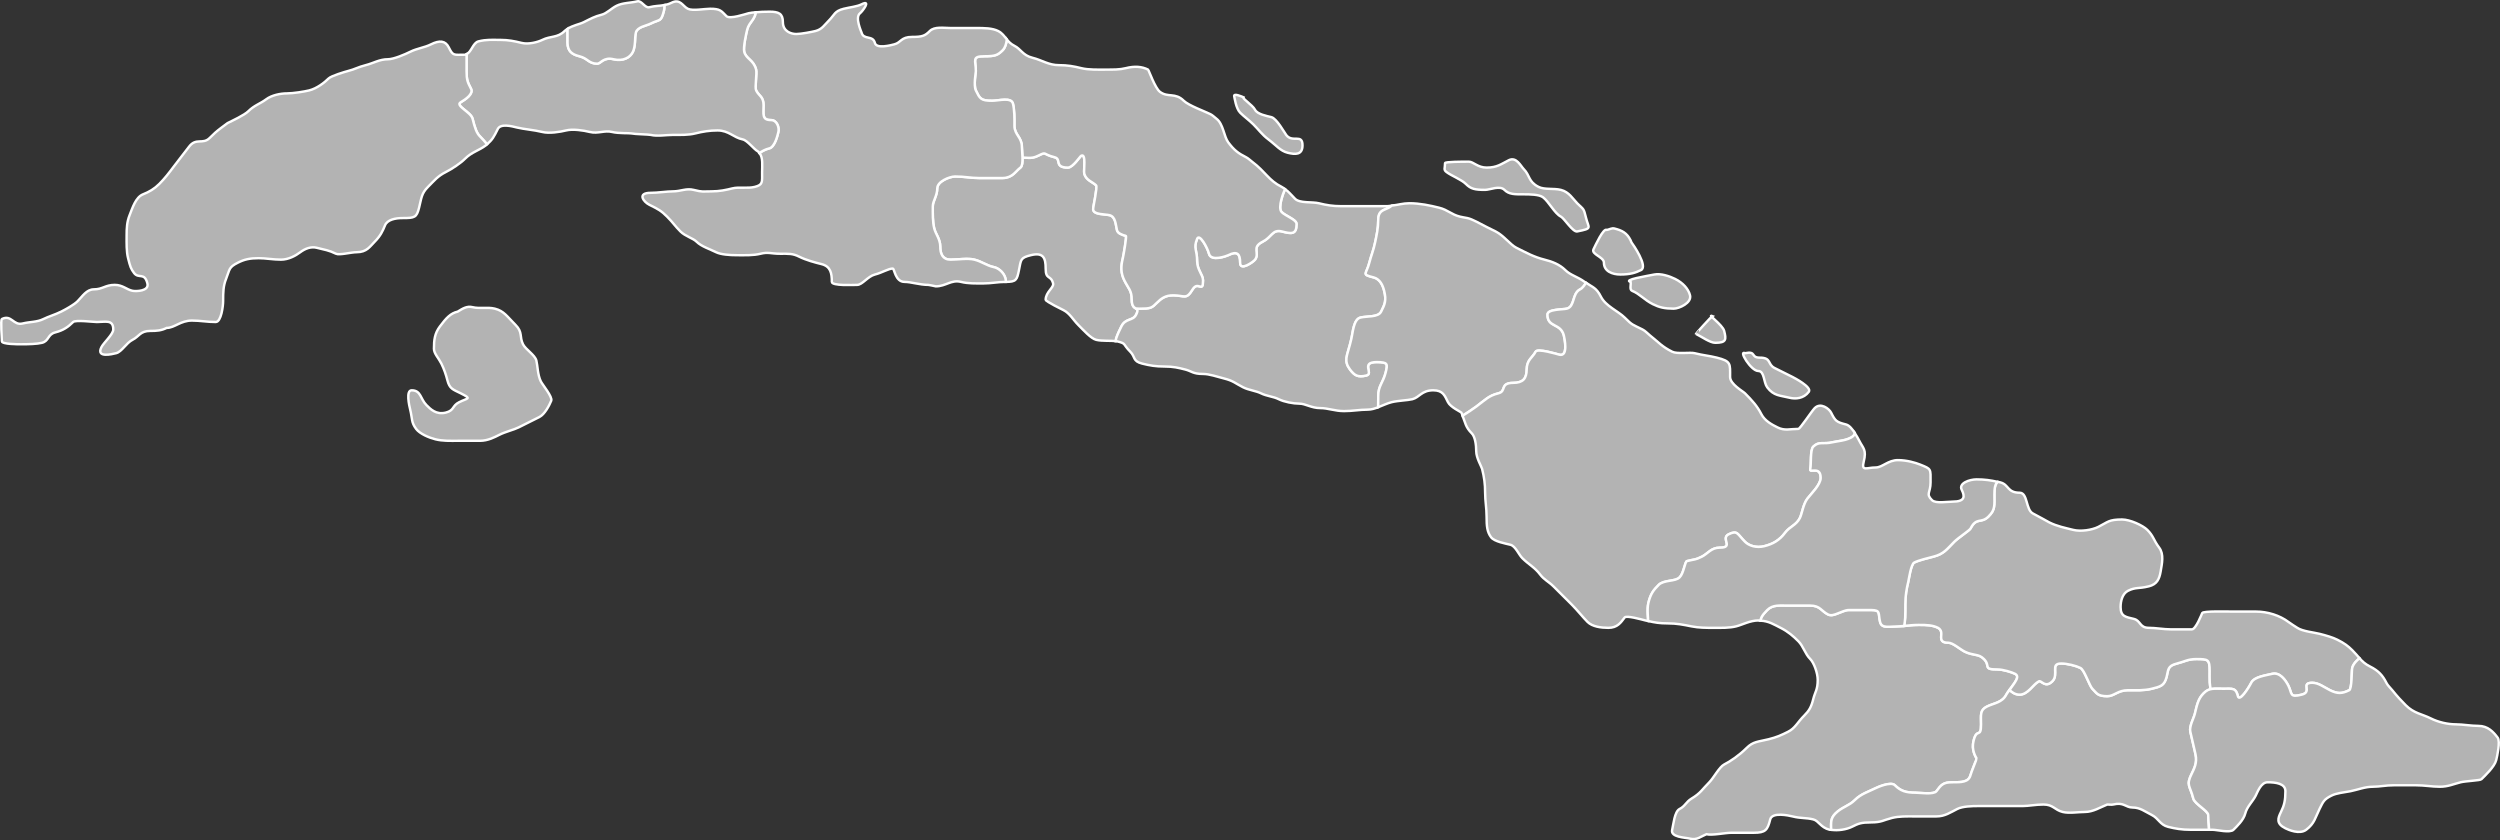 <?xml version="1.0" encoding="UTF-8" standalone="no"?>
<!-- Created with Inkscape (http://www.inkscape.org/) -->
<svg
   xmlns:dc="http://purl.org/dc/elements/1.1/"
   xmlns:cc="http://web.resource.org/cc/"
   xmlns:rdf="http://www.w3.org/1999/02/22-rdf-syntax-ns#"
   xmlns:svg="http://www.w3.org/2000/svg"
   xmlns="http://www.w3.org/2000/svg"
   xmlns:sodipodi="http://sodipodi.sourceforge.net/DTD/sodipodi-0.dtd"
   xmlns:inkscape="http://www.inkscape.org/namespaces/inkscape"
   width="1018.294"
   height="342.277"
   id="svg4178"
   sodipodi:version="0.32"
   inkscape:version="0.45.1"
   version="1.0"
   sodipodi:docbase="F:\Research\maps\Cuba"
   sodipodi:docname="Cuba Provinces Gray.svg"
   inkscape:output_extension="org.inkscape.output.svg.inkscape">
  <rect width="100%" height="100%" fill="#333333" stroke="none"/>
  <defs
     id="defs4180" />
  <sodipodi:namedview
     id="base"
     pagecolor="#ffffff"
     bordercolor="#666666"
     borderopacity="1.0"
     gridtolerance="10000"
     guidetolerance="10"
     objecttolerance="10"
     inkscape:pageopacity="0.0"
     inkscape:pageshadow="2"
     inkscape:zoom="1.7342734"
     inkscape:cx="509.14694"
     inkscape:cy="171.13875"
     inkscape:document-units="px"
     inkscape:current-layer="layer1"
     inkscape:window-width="1857"
     inkscape:window-height="1165"
     inkscape:window-x="-4"
     inkscape:window-y="896" />
  <g
     inkscape:label="Layer 1"
     inkscape:groupmode="layer"
     id="layer1"
     transform="translate(0,-710.085)">
    <path
       style="opacity:1;fill:#b3b3b3;fill-rule:evenodd;stroke:#ffffff;stroke-width:1px;stroke-linecap:butt;stroke-linejoin:miter;stroke-opacity:1"
       d="M 454.446,849.062 C 454.542,848.707 454.519,848.283 454.634,847.937 C 455.185,846.274 455.938,844.705 456.759,843.062 C 457.192,842.195 457.683,841.627 458.228,841.218 C 458.772,840.81 459.351,840.565 459.915,840.343 C 460.48,840.122 461.046,839.932 461.54,839.625 C 462.034,839.317 462.457,838.884 462.79,838.218 C 463.257,837.285 463.373,836.749 463.29,836.406 C 463.208,836.063 462.946,835.921 462.603,835.718 C 462.259,835.515 461.856,835.265 461.54,834.75 C 461.224,834.235 460.978,833.465 460.978,832.187 C 460.978,831.257 460.914,830.499 460.759,829.843 C 460.603,829.188 460.378,828.608 460.103,828.062 C 459.551,826.971 458.796,825.949 457.978,824.312 C 457.234,822.825 456.862,821.404 456.79,819.937 C 456.718,818.47 456.924,816.964 457.353,815.25 C 457.44,814.9 457.857,812.665 458.196,810.5 C 458.536,808.334 458.808,806.215 458.571,806.156 C 457.866,805.98 457.039,805.728 456.353,805.343 C 456.009,805.151 455.693,804.953 455.446,804.687 C 455.2,804.422 455.034,804.102 454.946,803.75 C 454.693,802.736 454.572,801.398 454.196,800.218 C 454.009,799.629 453.747,799.063 453.384,798.625 C 453.021,798.186 452.549,797.877 451.915,797.718 C 451.134,797.523 449.477,797.481 448.009,797.218 C 447.275,797.087 446.573,796.9 446.071,796.593 C 445.57,796.287 445.259,795.867 445.259,795.281 C 445.259,794.701 445.721,792.445 446.103,790.25 C 446.293,789.152 446.456,788.065 446.54,787.218 C 446.624,786.372 446.636,785.752 446.478,785.593 C 445.727,784.842 444.694,784.332 443.759,783.656 C 443.291,783.318 442.846,782.934 442.478,782.468 C 442.109,782.003 441.807,781.472 441.634,780.781 C 441.476,780.151 441.696,778.07 441.696,776.281 C 441.697,775.387 441.634,774.563 441.446,774.031 C 441.353,773.765 441.241,773.563 441.071,773.468 C 440.902,773.374 440.679,773.368 440.415,773.5 C 440.156,773.629 439.304,774.854 438.259,776.031 C 437.736,776.619 437.166,777.191 436.603,777.625 C 436.039,778.058 435.479,778.343 434.978,778.343 C 433.541,778.343 432.678,778.119 432.134,777.781 C 431.59,777.443 431.36,777.013 431.228,776.531 C 431.095,776.049 431.055,775.526 430.853,775.093 C 430.65,774.661 430.294,774.313 429.54,774.125 C 426.98,773.485 426.233,772.875 425.665,772.656 C 425.381,772.546 425.153,772.527 424.759,772.656 C 424.364,772.785 423.795,773.044 422.884,773.5 C 422.118,773.883 421.446,774.121 420.79,774.25 C 420.134,774.378 419.494,774.395 418.853,774.375 C 418.166,774.353 417.262,774.316 416.478,774.25 C 416.479,774.298 416.477,774.326 416.478,774.375 C 416.495,775.249 416.479,776.109 416.353,776.812 C 416.226,777.515 416.004,778.066 415.634,778.343 C 414.607,779.114 413.804,780.165 412.759,781.031 C 412.236,781.464 411.658,781.848 410.946,782.125 C 410.234,782.401 409.409,782.593 408.384,782.593 C 405.158,782.593 401.922,782.593 398.696,782.593 C 395.305,782.593 392.859,781.968 389.009,781.968 C 388.432,781.968 387.704,782.112 386.915,782.343 C 386.127,782.575 385.303,782.916 384.54,783.343 C 383.777,783.771 383.071,784.288 382.571,784.875 C 382.071,785.461 381.759,786.103 381.759,786.812 C 381.759,788.298 381.306,789.6 380.853,790.781 C 380.399,791.962 379.946,793.014 379.946,794.062 C 379.946,795.637 379.915,797.228 379.978,798.75 C 380.041,800.271 380.188,801.746 380.54,803.156 C 380.839,804.35 381.447,805.413 381.978,806.562 C 382.243,807.137 382.485,807.744 382.665,808.375 C 382.845,809.006 382.978,809.673 382.978,810.406 C 382.978,811.171 383.025,811.877 383.165,812.531 C 383.305,813.185 383.529,813.792 383.853,814.281 C 384.176,814.77 384.614,815.166 385.165,815.437 C 385.716,815.708 386.375,815.843 387.196,815.843 C 388.649,815.843 390.365,815.681 392.071,815.593 C 393.778,815.506 395.487,815.494 396.884,815.843 C 398.399,816.222 399.676,816.846 400.915,817.437 C 402.154,818.029 403.367,818.596 404.759,818.875 C 405.648,819.053 406.529,819.501 407.321,820.156 C 408.114,820.811 408.798,821.658 409.228,822.625 C 409.442,823.108 409.591,823.625 409.665,824.156 C 409.699,824.396 409.665,824.659 409.665,824.906 C 413.899,824.893 414.227,824.159 415.04,820.093 C 415.902,815.785 415.611,815.091 419.853,814.031 C 425.044,812.733 425.915,815.226 425.915,819.468 C 425.915,824.217 428.053,821.957 428.946,825.531 C 429.368,827.216 425.915,829.028 425.915,832.187 C 425.915,832.878 433.131,836.389 433.165,836.406 C 435.743,837.695 437.061,840.301 439.228,842.468 C 441.294,844.535 444.352,847.968 446.478,848.5 C 448.874,849.099 452.463,848.735 454.446,849.062 z "
       id="path3167" />
    <path
       style="opacity:1;fill:#b3b3b3;fill-rule:evenodd;stroke:#ffffff;stroke-width:1px;stroke-linecap:butt;stroke-linejoin:miter;stroke-opacity:1"
       d="M 561.353,875.969 C 561.39,874.489 561.384,872.981 561.384,871.469 C 561.384,870.391 561.494,869.533 561.696,868.75 C 561.898,867.966 562.196,867.273 562.509,866.594 C 563.135,865.234 563.894,863.896 564.415,861.812 C 564.636,860.929 564.794,860.219 564.853,859.656 C 564.911,859.094 564.857,858.683 564.634,858.375 C 564.411,858.067 564.008,857.871 563.384,857.75 C 562.76,857.629 561.903,857.562 560.759,857.562 C 559.916,857.562 559.288,857.652 558.79,857.781 C 558.293,857.91 557.931,858.088 557.696,858.312 C 557.462,858.537 557.344,858.807 557.29,859.094 C 557.236,859.381 557.247,859.684 557.29,860 C 557.377,860.632 557.588,861.297 557.571,861.844 C 557.563,862.117 557.51,862.36 557.353,862.562 C 557.195,862.765 556.93,862.934 556.54,863.031 C 555.661,863.251 554.908,863.344 554.259,863.344 C 553.609,863.343 553.072,863.24 552.571,863.031 C 552.071,862.822 551.629,862.5 551.196,862.094 C 550.764,861.687 550.328,861.186 549.884,860.594 C 549.219,859.707 548.818,858.923 548.603,858.156 C 548.387,857.389 548.353,856.648 548.446,855.875 C 548.634,854.328 549.303,852.634 549.884,850.312 C 550.085,849.506 550.276,848.713 550.478,847.906 C 550.717,846.948 550.929,845.006 551.415,843.219 C 551.658,842.325 551.977,841.459 552.415,840.781 C 552.853,840.103 553.412,839.618 554.134,839.437 C 555.459,839.106 557.248,839.097 558.884,838.875 C 559.702,838.764 560.491,838.6 561.134,838.312 C 561.777,838.025 562.272,837.599 562.571,837 C 563.281,835.58 563.856,834.462 564.103,833.187 C 564.226,832.55 564.271,831.88 564.228,831.125 C 564.184,830.37 564.034,829.506 563.79,828.531 C 563.51,827.41 563.091,826.221 562.415,825.219 C 562.077,824.717 561.666,824.27 561.196,823.906 C 560.726,823.542 560.195,823.25 559.571,823.094 C 558.271,822.769 557.424,822.528 556.915,822.281 C 556.406,822.034 556.237,821.776 556.259,821.406 C 556.303,820.666 557.15,819.499 557.759,817.062 C 558.434,814.36 559.481,812.013 560.165,808.594 C 560.431,807.263 560.742,805.894 560.978,804.406 C 561.213,802.918 561.384,801.321 561.384,799.531 C 561.384,798.725 561.498,798.075 561.696,797.562 C 561.895,797.05 562.169,796.658 562.509,796.344 C 563.189,795.715 564.102,795.402 565.009,795 C 565.462,794.799 565.927,794.568 566.353,794.281 C 566.524,794.166 566.661,793.984 566.821,793.844 C 566.203,793.914 565.727,794.062 565.009,794.062 C 561.783,794.062 558.547,794.062 555.321,794.062 C 552.298,794.062 549.283,794.062 546.259,794.062 C 542.942,794.062 540.316,793.655 537.196,792.875 C 534.492,792.199 529.41,792.963 527.509,791.062 C 525.449,789.002 524.954,788.16 523.415,787.125 C 523.368,787.223 523.338,787.341 523.29,787.437 C 523.153,787.712 522.378,789.527 521.884,791.5 C 521.637,792.486 521.454,793.514 521.446,794.406 C 521.439,795.299 521.619,796.048 522.071,796.5 C 522.808,797.236 524.306,798.007 525.634,798.812 C 526.298,799.215 526.932,799.61 527.384,800.031 C 527.836,800.452 528.103,800.903 528.103,801.344 C 528.103,802.465 527.967,803.276 527.696,803.844 C 527.425,804.411 527.028,804.718 526.509,804.875 C 525.99,805.032 525.347,805.018 524.603,804.906 C 523.858,804.795 523.019,804.58 522.071,804.344 C 521.108,804.103 520.379,804.141 519.759,804.344 C 519.139,804.547 518.638,804.936 518.134,805.406 C 517.63,805.877 517.123,806.438 516.509,807 C 515.894,807.561 515.149,808.118 514.196,808.594 C 513.05,809.167 512.438,809.742 512.103,810.312 C 511.767,810.883 511.72,811.441 511.759,812.031 C 511.798,812.621 511.907,813.244 511.884,813.875 C 511.861,814.506 511.717,815.149 511.196,815.844 C 510.873,816.274 509.346,817.477 507.915,818.125 C 507.2,818.449 506.494,818.655 505.978,818.531 C 505.719,818.469 505.502,818.33 505.353,818.094 C 505.204,817.857 505.134,817.516 505.134,817.062 C 505.134,816.153 505.055,815.376 504.884,814.781 C 504.713,814.186 504.45,813.764 504.071,813.5 C 503.693,813.236 503.194,813.133 502.571,813.219 C 501.948,813.304 501.194,813.579 500.29,814.031 C 500.005,814.174 498.237,814.866 496.446,815.094 C 495.551,815.207 494.678,815.203 493.946,814.969 C 493.581,814.852 493.235,814.656 492.978,814.406 C 492.72,814.156 492.55,813.852 492.446,813.437 C 492.133,812.185 491.145,810.061 490.134,808.562 C 489.628,807.813 489.115,807.228 488.665,806.969 C 488.44,806.839 488.222,806.782 488.04,806.844 C 487.858,806.906 487.722,807.075 487.603,807.375 C 487.206,808.366 486.989,809.149 486.915,809.812 C 486.841,810.476 486.91,811.037 487.009,811.625 C 487.207,812.8 487.603,814.05 487.603,816.437 C 487.603,817.314 487.751,818.124 487.978,818.844 C 488.204,819.563 488.488,820.194 488.79,820.812 C 489.092,821.431 489.407,822.022 489.634,822.594 C 489.861,823.166 490.009,823.731 490.009,824.312 C 490.009,825.658 489.892,826.316 489.665,826.625 C 489.438,826.934 489.121,826.891 488.728,826.781 C 488.335,826.672 487.852,826.504 487.353,826.594 C 487.103,826.639 486.867,826.758 486.603,826.969 C 486.338,827.179 486.062,827.484 485.79,827.937 C 485.12,829.054 484.552,829.783 484.04,830.219 C 483.528,830.655 483.075,830.789 482.54,830.812 C 481.471,830.859 480.16,830.375 477.915,830.375 C 477.099,830.375 476.377,830.437 475.728,830.594 C 475.078,830.75 474.503,830.974 473.978,831.25 C 472.926,831.802 472.073,832.561 471.259,833.375 C 470.193,834.441 469.563,835.068 468.603,835.406 C 467.642,835.744 466.358,835.812 464.009,835.812 C 463.559,835.812 463.074,835.74 462.603,835.719 C 462.946,835.922 463.208,836.064 463.29,836.406 C 463.373,836.749 463.257,837.285 462.79,838.219 C 462.457,838.884 462.034,839.318 461.54,839.625 C 461.046,839.932 460.48,840.122 459.915,840.344 C 459.351,840.565 458.772,840.81 458.228,841.219 C 457.683,841.627 457.192,842.195 456.759,843.062 C 455.938,844.705 455.185,846.274 454.634,847.937 C 454.519,848.283 454.542,848.708 454.446,849.062 C 454.58,849.084 454.83,849.064 454.946,849.094 C 458.979,850.102 457.114,850.073 460.384,853.344 C 462.498,855.458 461.282,857.201 465.228,858.187 C 468.416,858.984 470.764,859.375 474.29,859.375 C 477.975,859.375 479.902,859.88 482.759,860.594 C 485.352,861.242 485.878,862.406 490.009,862.406 C 492.616,862.406 495.687,863.521 498.478,864.219 C 502.469,865.217 503.118,866.226 506.353,867.844 C 508.688,869.012 511.615,869.287 513.603,870.281 C 516.03,871.495 518.578,871.55 520.853,872.687 C 523.056,873.789 526.764,874.5 529.321,874.5 C 531.716,874.5 534.151,876.312 537.79,876.312 C 540.974,876.312 543.699,877.531 547.478,877.531 C 550.981,877.531 553.822,876.937 557.134,876.937 C 558.558,876.937 559.961,876.501 561.353,875.969 z "
       id="path3185" />
    <path
       style="opacity:1;fill:#b3b3b3;fill-rule:evenodd;stroke:#ffffff;stroke-width:1px;stroke-linecap:butt;stroke-linejoin:miter;stroke-opacity:1"
       d="M 595.728,879.437 C 597.699,878.179 599.779,876.852 601.29,875.718 C 603.108,874.355 604.385,873.238 605.696,872.343 C 606.352,871.896 607.004,871.5 607.759,871.156 C 608.514,870.812 609.348,870.532 610.353,870.281 C 611.203,870.068 611.66,869.686 611.946,869.25 C 612.232,868.813 612.349,868.319 612.54,867.843 C 612.731,867.367 613.006,866.924 613.571,866.593 C 614.137,866.263 615.005,866.031 616.415,866.031 C 617.394,866.031 618.221,865.916 618.915,865.687 C 619.609,865.459 620.167,865.142 620.603,864.687 C 621.038,864.232 621.336,863.648 621.54,862.968 C 621.745,862.289 621.853,861.496 621.853,860.593 C 621.853,859.6 622.014,858.801 622.259,858.125 C 622.504,857.448 622.819,856.913 623.196,856.406 C 623.951,855.393 624.869,854.561 625.478,853.343 C 625.662,852.974 626.318,852.846 627.196,852.875 C 628.075,852.903 629.177,853.081 630.29,853.312 C 632.516,853.774 634.762,854.461 635.165,854.562 C 635.635,854.68 636.008,854.654 636.321,854.531 C 636.635,854.408 636.887,854.178 637.071,853.875 C 637.439,853.268 637.562,852.347 637.571,851.375 C 637.589,849.43 637.115,847.239 636.978,846.687 C 636.819,846.052 636.59,845.535 636.321,845.093 C 636.053,844.652 635.725,844.273 635.384,843.968 C 634.701,843.358 633.917,842.965 633.165,842.562 C 632.413,842.159 631.689,841.743 631.165,841.093 C 630.903,840.769 630.69,840.409 630.54,839.937 C 630.39,839.466 630.321,838.893 630.321,838.218 C 630.321,837.932 630.427,837.681 630.603,837.468 C 630.778,837.256 631.014,837.089 631.321,836.937 C 631.936,836.634 632.78,836.447 633.665,836.312 C 635.435,836.042 637.382,836.008 638.165,835.812 C 638.59,835.706 638.964,835.511 639.259,835.281 C 639.554,835.051 639.776,834.79 639.978,834.468 C 640.381,833.825 640.66,833.01 640.915,832.187 C 641.17,831.364 641.417,830.531 641.821,829.781 C 642.225,829.03 642.782,828.363 643.634,827.937 C 644.16,827.674 644.605,827.23 645.04,826.687 C 645.379,826.265 645.69,825.755 646.009,825.25 C 645.794,825.102 645.678,825.08 645.446,824.906 C 642.645,822.805 639.682,822.204 637.571,820.093 C 635.251,817.773 632.148,816.605 629.103,815.843 C 624.831,814.775 621.86,813.113 617.634,811 C 615.167,809.766 612.516,806.019 609.165,804.343 C 607.956,803.739 606.718,803.136 605.509,802.531 C 603.145,801.349 599.745,799.322 597.665,798.906 C 596.657,798.704 595.631,798.561 594.634,798.312 C 591.097,797.428 589.772,795.589 586.165,794.687 C 582.486,793.767 578.305,792.875 574.071,792.875 C 571.521,792.875 569.446,793.547 566.821,793.843 C 566.661,793.983 566.524,794.166 566.353,794.281 C 565.927,794.567 565.462,794.799 565.009,795 C 564.102,795.401 563.189,795.715 562.509,796.343 C 562.169,796.658 561.895,797.049 561.696,797.562 C 561.498,798.075 561.384,798.725 561.384,799.531 C 561.384,801.32 561.213,802.918 560.978,804.406 C 560.742,805.894 560.431,807.263 560.165,808.593 C 559.481,812.012 558.434,814.36 557.759,817.062 C 557.15,819.499 556.303,820.666 556.259,821.406 C 556.237,821.776 556.406,822.034 556.915,822.281 C 557.424,822.528 558.271,822.768 559.571,823.093 C 560.195,823.249 560.726,823.542 561.196,823.906 C 561.666,824.27 562.077,824.717 562.415,825.218 C 563.091,826.221 563.51,827.409 563.79,828.531 C 564.034,829.506 564.184,830.37 564.228,831.125 C 564.271,831.879 564.226,832.55 564.103,833.187 C 563.856,834.461 563.281,835.58 562.571,837 C 562.272,837.599 561.777,838.025 561.134,838.312 C 560.491,838.6 559.702,838.764 558.884,838.875 C 557.248,839.097 555.459,839.106 554.134,839.437 C 553.412,839.618 552.853,840.103 552.415,840.781 C 551.977,841.459 551.658,842.325 551.415,843.218 C 550.929,845.005 550.717,846.948 550.478,847.906 C 550.276,848.712 550.085,849.506 549.884,850.312 C 549.303,852.634 548.634,854.328 548.446,855.875 C 548.353,856.648 548.387,857.389 548.603,858.156 C 548.818,858.923 549.219,859.707 549.884,860.593 C 550.328,861.186 550.764,861.687 551.196,862.093 C 551.629,862.5 552.071,862.822 552.571,863.031 C 553.072,863.24 553.609,863.343 554.259,863.343 C 554.908,863.344 555.661,863.251 556.54,863.031 C 556.93,862.933 557.195,862.764 557.353,862.562 C 557.51,862.36 557.563,862.117 557.571,861.843 C 557.588,861.297 557.377,860.631 557.29,860 C 557.247,859.684 557.236,859.38 557.29,859.093 C 557.344,858.806 557.462,858.537 557.696,858.312 C 557.931,858.087 558.293,857.91 558.79,857.781 C 559.288,857.652 559.916,857.562 560.759,857.562 C 561.903,857.562 562.76,857.629 563.384,857.75 C 564.008,857.87 564.411,858.066 564.634,858.375 C 564.857,858.683 564.911,859.093 564.853,859.656 C 564.794,860.218 564.636,860.929 564.415,861.812 C 563.894,863.896 563.135,865.234 562.509,866.593 C 562.196,867.273 561.898,867.966 561.696,868.75 C 561.494,869.533 561.384,870.391 561.384,871.468 C 561.384,872.981 561.39,874.488 561.353,875.968 C 563.226,875.253 565.068,874.344 566.821,873.906 C 569.435,873.253 573.392,873.162 575.29,872.687 C 578.148,871.973 579.065,869.062 583.759,869.062 C 587.781,869.062 588.434,871.195 589.79,873.906 C 590.787,875.9 594.883,877.78 595.228,878.125 C 595.506,878.682 595.538,878.963 595.728,879.437 z "
       id="path3183" />
    <path
       style="opacity:1;fill:#b3b3b3;fill-rule:evenodd;stroke:#ffffff;stroke-width:1px;stroke-linecap:butt;stroke-linejoin:miter;stroke-opacity:1"
       d="M 671.321,963.031 C 671.264,962.129 671.213,961.284 671.165,960.343 C 671.078,958.637 671.097,956.927 671.446,955.531 C 671.903,953.706 672.406,952.454 673.071,951.375 C 673.737,950.295 674.55,949.396 675.665,948.281 C 676.186,947.76 676.879,947.432 677.634,947.187 C 678.389,946.942 679.221,946.795 680.04,946.656 C 680.859,946.517 681.671,946.39 682.384,946.187 C 683.096,945.985 683.698,945.686 684.134,945.25 C 684.549,944.835 684.906,944.246 685.196,943.562 C 685.487,942.878 685.729,942.12 685.946,941.406 C 686.164,940.692 686.344,940.004 686.54,939.5 C 686.736,938.995 686.939,938.681 687.165,938.625 C 688.913,938.188 689.676,938.098 690.384,937.937 C 691.092,937.776 691.76,937.546 693.228,936.812 C 694.444,936.204 695.373,935.286 696.446,934.531 C 696.983,934.153 697.542,933.807 698.196,933.562 C 698.85,933.317 699.604,933.156 700.478,933.156 C 701.224,933.156 701.774,933.106 702.196,933 C 702.618,932.894 702.893,932.752 703.071,932.562 C 703.428,932.183 703.389,931.669 703.259,931.093 C 703.129,930.518 702.915,929.87 702.946,929.281 C 702.962,928.986 703.05,928.701 703.228,928.437 C 703.405,928.173 703.682,927.929 704.103,927.718 C 705.008,927.266 705.679,927.046 706.228,927 C 706.776,926.953 707.193,927.079 707.603,927.375 C 708.421,927.965 709.192,929.183 710.759,930.75 C 711.149,931.139 711.612,931.505 712.165,931.812 C 712.718,932.12 713.36,932.381 714.04,932.562 C 714.72,932.743 715.458,932.834 716.228,932.843 C 716.997,932.853 717.78,932.768 718.603,932.562 C 720.307,932.136 721.856,931.558 723.259,930.687 C 723.96,930.252 724.624,929.743 725.259,929.156 C 725.894,928.569 726.496,927.891 727.071,927.125 C 728.064,925.801 729.213,925.026 730.29,924.218 C 730.829,923.815 731.339,923.406 731.821,922.906 C 732.303,922.406 732.761,921.809 733.134,921.062 C 733.572,920.185 733.909,918.757 734.353,917.281 C 734.796,915.805 735.354,914.3 736.165,913.218 C 736.91,912.225 738.272,910.804 739.446,909.281 C 740.034,908.52 740.552,907.737 740.946,906.968 C 741.34,906.2 741.603,905.441 741.603,904.75 C 741.603,904.11 741.512,903.587 741.384,903.187 C 741.256,902.787 741.07,902.496 740.853,902.281 C 740.418,901.851 739.849,901.763 739.29,901.75 C 738.731,901.736 738.196,901.812 737.821,901.781 C 737.634,901.766 737.498,901.726 737.415,901.625 C 737.332,901.524 737.292,901.365 737.353,901.125 C 737.587,900.189 737.557,898.242 737.634,896.375 C 737.672,895.441 737.744,894.516 737.884,893.75 C 738.023,892.983 738.238,892.364 738.571,892.031 C 739.175,891.427 739.741,891.083 740.29,890.875 C 740.839,890.667 741.386,890.609 741.978,890.593 C 743.16,890.562 744.521,890.7 746.446,890.218 C 747.547,889.943 749.634,889.743 751.54,889.25 C 752.493,889.003 753.392,888.676 754.103,888.25 C 754.813,887.823 755.336,887.283 755.509,886.593 C 755.518,886.555 755.5,886.507 755.509,886.468 C 754.47,884.838 753.252,883.311 751.884,882.968 C 747.998,881.997 747.547,881.577 745.821,878.125 C 745.074,876.63 741.628,873.849 739.165,876.312 C 737.92,877.558 733.205,884.781 732.509,884.781 C 729.133,884.781 726.937,885.636 724.04,884.187 C 721.888,883.111 718.823,881.566 717.415,878.75 C 715.806,875.532 713.513,873.035 710.759,870.281 C 709.884,869.406 704.696,866.567 704.696,863.625 C 704.696,858.201 705.168,857.227 699.259,855.75 C 696.246,854.996 693.674,854.807 690.196,853.937 C 688.441,853.498 683.15,854.367 681.103,853.343 C 676.941,851.263 675.754,849.658 672.04,846.687 C 671.032,845.881 670.163,844.858 669.009,844.281 C 664.808,842.181 664.922,842.6 661.759,839.437 C 659.166,836.845 653.981,834.725 652.103,830.968 C 650.246,827.254 648.699,827.098 646.009,825.25 C 645.69,825.755 645.379,826.265 645.04,826.687 C 644.605,827.23 644.16,827.674 643.634,827.937 C 642.782,828.363 642.225,829.03 641.821,829.781 C 641.417,830.531 641.17,831.364 640.915,832.187 C 640.66,833.01 640.381,833.825 639.978,834.468 C 639.776,834.79 639.554,835.051 639.259,835.281 C 638.964,835.511 638.59,835.706 638.165,835.812 C 637.382,836.008 635.435,836.042 633.665,836.312 C 632.78,836.447 631.936,836.634 631.321,836.937 C 631.014,837.089 630.778,837.256 630.603,837.468 C 630.427,837.681 630.321,837.932 630.321,838.218 C 630.321,838.893 630.39,839.466 630.54,839.937 C 630.69,840.409 630.903,840.769 631.165,841.093 C 631.689,841.743 632.413,842.159 633.165,842.562 C 633.917,842.965 634.701,843.358 635.384,843.968 C 635.725,844.273 636.053,844.652 636.321,845.093 C 636.59,845.535 636.819,846.052 636.978,846.687 C 637.115,847.239 637.589,849.43 637.571,851.375 C 637.562,852.347 637.439,853.268 637.071,853.875 C 636.887,854.178 636.635,854.408 636.321,854.531 C 636.008,854.654 635.635,854.68 635.165,854.562 C 634.762,854.461 632.516,853.774 630.29,853.312 C 629.177,853.081 628.075,852.903 627.196,852.875 C 626.318,852.846 625.662,852.974 625.478,853.343 C 624.869,854.561 623.951,855.393 623.196,856.406 C 622.819,856.913 622.504,857.448 622.259,858.125 C 622.014,858.801 621.853,859.6 621.853,860.593 C 621.853,861.496 621.745,862.289 621.54,862.968 C 621.336,863.648 621.038,864.232 620.603,864.687 C 620.167,865.142 619.609,865.459 618.915,865.687 C 618.221,865.916 617.394,866.031 616.415,866.031 C 615.005,866.031 614.137,866.263 613.571,866.593 C 613.006,866.924 612.731,867.367 612.54,867.843 C 612.349,868.319 612.232,868.813 611.946,869.25 C 611.66,869.686 611.203,870.068 610.353,870.281 C 609.348,870.532 608.514,870.812 607.759,871.156 C 607.004,871.5 606.352,871.896 605.696,872.343 C 604.385,873.238 603.108,874.355 601.29,875.718 C 599.779,876.852 597.699,878.179 595.728,879.437 C 596.865,882.28 596.92,884.036 599.478,886.593 C 600.828,887.944 601.29,891.272 601.29,893.875 C 601.29,896.602 603.446,900.124 603.696,901.125 C 604.527,904.447 604.915,907.219 604.915,910.781 C 604.915,914.177 605.509,916.962 605.509,920.468 C 605.509,924.43 605.714,926.752 607.353,928.937 C 608.675,930.7 613.389,931.517 615.196,931.968 C 617.275,932.488 618.59,935.956 620.04,937.406 C 622.616,939.982 625.14,941.195 627.29,944.062 C 628.899,946.208 630.853,947.032 632.728,948.906 C 635.45,951.628 638.913,955.06 640.009,956.156 C 642.63,958.777 644.718,961.49 646.634,963.406 C 648.571,965.343 652.168,965.812 655.103,965.812 C 658.795,965.812 660.188,963.688 661.759,961.593 C 662.453,960.667 668.576,962.399 670.228,962.812 C 670.646,962.917 670.941,962.941 671.321,963.031 z "
       id="path3181" />
    <path
       style="opacity:1;fill:#b3b3b3;fill-rule:evenodd;stroke:#ffffff;stroke-width:1px;stroke-linecap:butt;stroke-linejoin:miter;stroke-opacity:1"
       d="M 745.853,1048.062 C 745.843,1046.617 745.78,1045.37 745.946,1044.437 C 746.044,1043.891 746.211,1043.394 746.478,1042.906 C 746.745,1042.418 747.117,1041.923 747.634,1041.406 C 748.985,1040.055 750.369,1039.316 751.696,1038.593 C 753.023,1037.871 754.306,1037.171 755.509,1035.968 C 756.165,1035.312 756.836,1034.783 757.54,1034.312 C 758.245,1033.842 758.972,1033.449 759.696,1033.093 C 761.145,1032.382 762.619,1031.804 763.978,1031.125 C 764.176,1031.026 765.711,1030.302 767.415,1029.812 C 768.267,1029.568 769.161,1029.393 769.946,1029.375 C 770.732,1029.356 771.398,1029.514 771.821,1029.937 C 772.392,1030.508 772.958,1030.984 773.54,1031.375 C 774.123,1031.765 774.723,1032.077 775.384,1032.312 C 776.706,1032.783 778.254,1032.969 780.29,1032.968 C 781.206,1032.968 783.041,1033.185 784.79,1033.218 C 785.665,1033.236 786.525,1033.188 787.228,1033.062 C 787.93,1032.936 788.481,1032.714 788.759,1032.343 C 789.744,1031.03 790.41,1030.141 791.321,1029.562 C 791.777,1029.273 792.287,1029.041 792.946,1028.906 C 793.605,1028.771 794.405,1028.718 795.415,1028.718 C 797.041,1028.718 798.668,1028.738 799.978,1028.375 C 800.632,1028.193 801.202,1027.931 801.665,1027.5 C 802.128,1027.069 802.469,1026.473 802.665,1025.687 C 802.967,1024.482 805.198,1019.221 805.103,1019.031 C 804.894,1018.614 804.346,1017.768 803.978,1016.531 C 803.793,1015.913 803.639,1015.199 803.603,1014.406 C 803.566,1013.613 803.647,1012.727 803.884,1011.781 C 804.222,1010.428 804.568,1009.699 804.915,1009.281 C 805.262,1008.863 805.622,1008.751 805.915,1008.625 C 806.209,1008.499 806.456,1008.383 806.634,1007.906 C 806.812,1007.429 806.915,1006.594 806.915,1005.125 C 806.915,1003.209 806.774,1001.775 807.009,1000.625 C 807.126,1000.05 807.331,999.544 807.696,999.094 C 808.062,998.643 808.581,998.245 809.321,997.875 C 810.734,997.168 812.288,996.78 813.696,996.156 C 814.4,995.844 815.072,995.465 815.665,994.969 C 816.258,994.472 816.788,993.848 817.196,993.031 C 817.883,991.658 819.461,989.883 820.54,988.281 C 821.08,987.48 821.498,986.737 821.603,986.094 C 821.655,985.772 821.632,985.474 821.509,985.219 C 821.385,984.963 821.165,984.734 820.821,984.562 C 820.094,984.199 818.899,983.769 817.571,983.406 C 816.244,983.043 814.791,982.75 813.571,982.75 C 812.06,982.75 811.117,982.68 810.54,982.5 C 809.963,982.32 809.731,982.043 809.603,981.687 C 809.474,981.332 809.458,980.902 809.29,980.375 C 809.122,979.848 808.797,979.226 808.103,978.531 C 807.522,977.95 806.986,977.567 806.415,977.312 C 805.844,977.057 805.252,976.935 804.634,976.812 C 804.016,976.689 803.354,976.559 802.634,976.375 C 801.914,976.19 801.138,975.939 800.259,975.5 C 799.387,975.064 798.192,974.173 796.978,973.375 C 796.37,972.976 795.739,972.584 795.165,972.312 C 794.591,972.04 794.063,971.875 793.603,971.875 C 792.918,971.875 792.384,971.811 791.978,971.687 C 791.571,971.564 791.301,971.375 791.103,971.156 C 790.706,970.718 790.647,970.122 790.665,969.469 C 790.684,968.815 790.789,968.113 790.665,967.469 C 790.603,967.146 790.461,966.84 790.259,966.562 C 790.057,966.284 789.795,966.018 789.384,965.812 C 788.335,965.288 787.244,964.984 785.978,964.812 C 784.712,964.641 783.258,964.625 781.509,964.625 C 778.182,964.625 775.788,965.219 773.04,965.219 C 771.429,965.219 769.8,965.471 768.478,965.375 C 767.816,965.327 767.221,965.21 766.759,964.906 C 766.297,964.602 765.969,964.12 765.79,963.406 C 765.37,961.725 765.463,960.508 765.165,959.719 C 765.016,959.324 764.785,959.034 764.321,958.844 C 763.858,958.653 763.174,958.562 762.165,958.562 C 759.141,958.562 756.095,958.562 753.071,958.562 C 752.352,958.562 751.63,958.77 750.884,959.031 C 750.138,959.292 749.366,959.606 748.634,959.906 C 747.902,960.206 747.187,960.478 746.509,960.594 C 745.83,960.709 745.187,960.667 744.603,960.375 C 743.225,959.686 742.437,958.797 741.478,958.062 C 740.998,957.695 740.478,957.357 739.821,957.125 C 739.165,956.892 738.373,956.75 737.353,956.75 C 734.329,956.75 731.314,956.75 728.29,956.75 C 726.683,956.75 725.125,956.645 723.696,956.812 C 722.982,956.896 722.315,957.035 721.665,957.312 C 721.015,957.59 720.394,957.989 719.821,958.562 C 718.695,959.689 718.001,960.527 717.478,961.5 C 717.284,961.859 717.165,962.46 717.009,962.875 C 720.534,963.077 722.524,964.445 725.259,965.812 C 728.312,967.339 730.419,969.191 732.509,971.281 C 734.557,973.329 735.196,976.374 737.353,978.531 C 738.848,980.026 740.384,984.209 740.384,987 C 740.384,991.065 739.321,991.844 738.571,994.844 C 737.749,998.133 736.854,999.592 734.946,1001.5 C 732.096,1004.35 731.22,1006.691 728.29,1008.156 C 725.503,1009.55 723.727,1010.359 720.415,1011.187 C 716.034,1012.283 714.132,1012.033 711.353,1014.812 C 708.421,1017.744 704.815,1020.206 702.29,1021.468 C 700.346,1022.441 697.972,1026.974 696.228,1028.718 C 693.246,1031.7 692.693,1033.145 688.978,1035.375 C 686.771,1036.698 686.393,1038.464 684.134,1039.593 C 682.034,1040.644 681.599,1046.077 681.103,1048.062 C 680.332,1051.144 686.326,1051.173 688.384,1051.687 C 691.231,1052.399 692.813,1050.766 695.04,1049.875 C 697.345,1050.451 702.626,1049.281 705.321,1049.281 C 708.345,1049.281 711.36,1049.281 714.384,1049.281 C 719.134,1049.281 719.962,1048.157 721.04,1043.843 C 721.809,1040.767 728.547,1042.236 730.103,1042.625 C 733.66,1043.514 735.588,1043.098 738.571,1043.843 C 740.836,1044.41 741.545,1047.142 745.228,1048.062 C 745.415,1048.109 745.657,1048.028 745.853,1048.062 z "
       id="path3179" />
    <path
       style="opacity:1;fill:#b3b3b3;fill-rule:evenodd;stroke:#ffffff;stroke-width:1px;stroke-linecap:butt;stroke-linejoin:miter;stroke-opacity:1"
       d="M 900.446,990.875 C 900.299,989.927 900.111,988.982 900.071,988 C 900.009,986.484 900.04,984.955 900.04,983.375 C 900.04,982.181 899.994,981.271 899.853,980.594 C 899.711,979.916 899.488,979.462 899.103,979.156 C 898.717,978.85 898.178,978.705 897.446,978.625 C 896.715,978.544 895.783,978.531 894.603,978.531 C 892.852,978.531 891.647,978.8 890.509,979.156 C 889.371,979.512 888.286,979.954 886.728,980.344 C 885.735,980.592 885.035,980.859 884.509,981.187 C 883.983,981.516 883.65,981.908 883.415,982.344 C 882.944,983.215 882.874,984.319 882.509,985.781 C 882.281,986.694 881.98,987.41 881.634,987.969 C 881.288,988.527 880.903,988.926 880.415,989.25 C 879.439,989.897 878.135,990.203 876.446,990.625 C 874.932,991.003 873.35,991.162 871.728,991.219 C 870.105,991.275 868.463,991.219 866.79,991.219 C 865.764,991.219 864.873,991.367 864.103,991.594 C 863.332,991.82 862.669,992.135 862.04,992.437 C 861.411,992.74 860.83,993.054 860.228,993.281 C 859.625,993.508 859.012,993.656 858.321,993.656 C 857.334,993.656 856.584,993.575 855.978,993.437 C 855.371,993.3 854.901,993.105 854.509,992.844 C 853.724,992.321 853.192,991.558 852.259,990.625 C 851.699,990.065 850.879,988.158 850.009,986.281 C 849.574,985.343 849.137,984.4 848.696,983.656 C 848.255,982.912 847.814,982.356 847.415,982.156 C 846.493,981.695 845.15,981.244 843.728,980.906 C 842.305,980.568 840.822,980.344 839.571,980.344 C 838.98,980.344 838.514,980.406 838.165,980.531 C 837.816,980.656 837.583,980.835 837.415,981.062 C 837.079,981.517 837.049,982.148 837.071,982.875 C 837.094,983.602 837.146,984.434 837.04,985.25 C 836.987,985.658 836.904,986.073 836.728,986.469 C 836.551,986.864 836.307,987.233 835.946,987.594 C 835.216,988.324 834.576,988.653 834.009,988.75 C 833.442,988.847 832.943,988.714 832.509,988.5 C 832.075,988.285 831.683,987.985 831.353,987.781 C 831.023,987.577 830.733,987.466 830.478,987.594 C 829.879,987.893 829.316,988.371 828.728,988.937 C 828.14,989.504 827.539,990.176 826.915,990.781 C 826.291,991.387 825.653,991.927 824.946,992.344 C 824.24,992.76 823.47,993.031 822.634,993.031 C 821.674,993.031 820.868,992.772 820.165,992.375 C 819.549,992.027 819.028,991.587 818.54,991.125 C 818.067,991.769 817.472,992.48 817.196,993.031 C 816.788,993.848 816.258,994.472 815.665,994.969 C 815.072,995.465 814.4,995.844 813.696,996.156 C 812.288,996.78 810.734,997.168 809.321,997.875 C 808.581,998.245 808.062,998.643 807.696,999.094 C 807.331,999.544 807.126,1000.05 807.009,1000.625 C 806.774,1001.775 806.915,1003.209 806.915,1005.125 C 806.915,1006.594 806.812,1007.43 806.634,1007.906 C 806.456,1008.383 806.209,1008.499 805.915,1008.625 C 805.622,1008.751 805.262,1008.863 804.915,1009.281 C 804.568,1009.699 804.222,1010.428 803.884,1011.781 C 803.647,1012.727 803.566,1013.614 803.603,1014.406 C 803.639,1015.199 803.793,1015.913 803.978,1016.531 C 804.346,1017.768 804.894,1018.614 805.103,1019.031 C 805.198,1019.221 802.967,1024.482 802.665,1025.687 C 802.469,1026.474 802.128,1027.069 801.665,1027.5 C 801.202,1027.931 800.632,1028.193 799.978,1028.375 C 798.668,1028.738 797.041,1028.719 795.415,1028.719 C 794.405,1028.719 793.605,1028.771 792.946,1028.906 C 792.287,1029.041 791.777,1029.273 791.321,1029.562 C 790.41,1030.141 789.744,1031.03 788.759,1032.344 C 788.481,1032.714 787.93,1032.936 787.228,1033.062 C 786.525,1033.188 785.665,1033.236 784.79,1033.219 C 783.041,1033.185 781.206,1032.969 780.29,1032.969 C 778.254,1032.969 776.706,1032.783 775.384,1032.312 C 774.723,1032.077 774.123,1031.765 773.54,1031.375 C 772.958,1030.984 772.392,1030.508 771.821,1029.937 C 771.398,1029.514 770.732,1029.356 769.946,1029.375 C 769.161,1029.393 768.267,1029.568 767.415,1029.812 C 765.711,1030.302 764.176,1031.026 763.978,1031.125 C 762.619,1031.804 761.145,1032.382 759.696,1033.094 C 758.972,1033.449 758.245,1033.842 757.54,1034.312 C 756.836,1034.783 756.165,1035.312 755.509,1035.969 C 754.306,1037.171 753.023,1037.871 751.696,1038.594 C 750.369,1039.316 748.985,1040.055 747.634,1041.406 C 747.117,1041.923 746.745,1042.418 746.478,1042.906 C 746.211,1043.394 746.044,1043.891 745.946,1044.437 C 745.78,1045.37 745.843,1046.617 745.853,1048.062 C 748.655,1048.552 752.214,1047.913 754.29,1046.875 C 756.99,1045.525 758.078,1045.062 762.165,1045.062 C 766.44,1045.062 767.165,1044.117 770.634,1043.25 C 773.582,1042.513 776.564,1042.625 779.696,1042.625 C 782.72,1042.625 785.735,1042.625 788.759,1042.625 C 792.19,1042.625 794.524,1040.945 797.228,1039.594 C 799.448,1038.483 803.343,1038.406 805.696,1038.406 C 808.72,1038.406 811.735,1038.406 814.759,1038.406 C 817.783,1038.406 820.829,1038.406 823.853,1038.406 C 826.247,1038.406 829.186,1037.781 832.321,1037.781 C 836.364,1037.781 836.806,1039.973 840.165,1040.812 C 842.802,1041.472 846.493,1040.812 849.228,1040.812 C 852.517,1040.812 855.464,1038.924 858.321,1037.781 C 859.015,1037.781 860.101,1037.938 860.728,1037.781 C 865.072,1036.695 865.799,1039 868.603,1039 C 871.751,1039 873.565,1040.591 876.446,1042.031 C 879.261,1043.438 879.771,1046.042 883.103,1046.875 C 886.103,1047.625 888.694,1048.062 892.165,1048.062 C 894.69,1048.062 897.229,1048.062 899.759,1048.062 C 899.749,1047.812 899.773,1047.602 899.759,1047.344 C 899.656,1045.501 899.446,1043.513 899.446,1042.031 C 899.446,1041.627 899.098,1041.13 898.571,1040.594 C 898.045,1040.057 897.326,1039.475 896.603,1038.875 C 895.879,1038.275 895.131,1037.657 894.54,1037.062 C 893.949,1036.467 893.514,1035.896 893.384,1035.375 C 892.7,1032.64 891.927,1031.323 891.634,1030.062 C 891.487,1029.432 891.466,1028.802 891.634,1028.031 C 891.801,1027.26 892.164,1026.345 892.79,1025.094 C 893.628,1023.418 894.164,1022.152 894.384,1020.812 C 894.494,1020.142 894.543,1019.467 894.478,1018.687 C 894.412,1017.908 894.232,1017.049 893.978,1016.031 C 893.357,1013.548 892.862,1010.944 892.165,1008.156 C 892.029,1007.612 892.057,1007.01 892.165,1006.375 C 892.273,1005.74 892.465,1005.059 892.696,1004.406 C 893.159,1003.1 893.742,1001.85 893.978,1000.906 C 894.433,999.085 894.758,997.556 895.259,996.187 C 895.509,995.503 895.818,994.837 896.196,994.219 C 896.575,993.6 897.049,993.022 897.634,992.437 C 898.201,991.87 898.727,991.464 899.29,991.187 C 899.66,991.005 900.058,990.961 900.446,990.875 z "
       id="path3192" />
    <path
       style="opacity:1;fill:#b3b3b3;fill-rule:evenodd;stroke:#ffffff;stroke-width:1px;stroke-linecap:butt;stroke-linejoin:miter;stroke-opacity:1"
       d="M 813.665,906.344 C 813.577,906.448 813.368,906.61 813.29,906.719 C 812.956,907.188 812.724,907.738 812.571,908.469 C 812.419,909.2 812.353,910.136 812.353,911.406 C 812.353,913.714 812.45,915.285 812.196,916.625 C 812.069,917.295 811.867,917.91 811.509,918.531 C 811.15,919.153 810.648,919.767 809.946,920.469 C 809.181,921.234 808.492,921.616 807.853,921.844 C 807.213,922.071 806.608,922.132 806.04,922.25 C 805.472,922.368 804.936,922.564 804.384,923 C 803.832,923.436 803.256,924.13 802.665,925.312 C 802.457,925.729 801.177,926.686 799.759,927.75 C 798.341,928.814 796.78,929.978 796.009,930.75 C 794.489,932.27 793.419,933.528 792.196,934.531 C 791.585,935.033 790.945,935.466 790.196,935.844 C 789.448,936.221 788.567,936.556 787.54,936.812 C 786.353,937.109 784.901,937.467 783.478,937.875 C 782.055,938.283 780.678,938.728 779.696,939.219 C 779.359,939.388 779.06,939.907 778.79,940.594 C 778.521,941.28 778.273,942.125 778.071,943 C 777.668,944.749 777.39,946.568 777.259,947.094 C 776.935,948.388 776.637,949.818 776.415,951.344 C 776.194,952.87 776.071,954.482 776.071,956.156 C 776.071,957.954 776.075,959.845 776.009,961.625 C 775.962,962.885 775.772,963.951 775.603,965.031 C 777.452,964.856 779.189,964.625 781.509,964.625 C 783.258,964.625 784.712,964.641 785.978,964.812 C 787.244,964.984 788.335,965.288 789.384,965.812 C 789.795,966.018 790.057,966.285 790.259,966.562 C 790.461,966.84 790.603,967.147 790.665,967.469 C 790.789,968.113 790.684,968.816 790.665,969.469 C 790.647,970.122 790.706,970.718 791.103,971.156 C 791.301,971.375 791.571,971.564 791.978,971.687 C 792.384,971.811 792.918,971.875 793.603,971.875 C 794.063,971.875 794.591,972.04 795.165,972.312 C 795.739,972.584 796.37,972.976 796.978,973.375 C 798.192,974.173 799.387,975.064 800.259,975.5 C 801.138,975.939 801.914,976.191 802.634,976.375 C 803.354,976.559 804.016,976.689 804.634,976.812 C 805.252,976.935 805.844,977.057 806.415,977.312 C 806.986,977.567 807.522,977.95 808.103,978.531 C 808.797,979.226 809.122,979.848 809.29,980.375 C 809.458,980.902 809.474,981.332 809.603,981.687 C 809.731,982.043 809.963,982.32 810.54,982.5 C 811.117,982.68 812.06,982.75 813.571,982.75 C 814.791,982.75 816.244,983.043 817.571,983.406 C 818.899,983.769 820.094,984.199 820.821,984.562 C 821.165,984.734 821.385,984.963 821.509,985.219 C 821.632,985.474 821.655,985.772 821.603,986.094 C 821.498,986.737 821.08,987.48 820.54,988.281 C 819.894,989.24 819.245,990.165 818.54,991.125 C 819.028,991.587 819.549,992.027 820.165,992.375 C 820.868,992.772 821.674,993.031 822.634,993.031 C 823.47,993.031 824.24,992.76 824.946,992.344 C 825.653,991.927 826.291,991.387 826.915,990.781 C 827.539,990.176 828.14,989.504 828.728,988.937 C 829.316,988.371 829.879,987.893 830.478,987.594 C 830.733,987.466 831.023,987.577 831.353,987.781 C 831.683,987.985 832.075,988.285 832.509,988.5 C 832.943,988.714 833.442,988.847 834.009,988.75 C 834.576,988.653 835.216,988.324 835.946,987.594 C 836.307,987.233 836.551,986.864 836.728,986.469 C 836.904,986.073 836.987,985.658 837.04,985.25 C 837.146,984.434 837.094,983.602 837.071,982.875 C 837.049,982.148 837.079,981.517 837.415,981.062 C 837.583,980.835 837.816,980.656 838.165,980.531 C 838.514,980.406 838.98,980.344 839.571,980.344 C 840.822,980.344 842.305,980.568 843.728,980.906 C 845.15,981.244 846.493,981.695 847.415,982.156 C 847.814,982.356 848.255,982.912 848.696,983.656 C 849.137,984.4 849.574,985.343 850.009,986.281 C 850.879,988.158 851.699,990.065 852.259,990.625 C 853.192,991.558 853.724,992.321 854.509,992.844 C 854.901,993.105 855.371,993.3 855.978,993.437 C 856.584,993.575 857.334,993.656 858.321,993.656 C 859.012,993.656 859.625,993.508 860.228,993.281 C 860.83,993.054 861.411,992.74 862.04,992.437 C 862.669,992.135 863.332,991.82 864.103,991.594 C 864.873,991.367 865.764,991.219 866.79,991.219 C 868.463,991.219 870.105,991.275 871.728,991.219 C 873.35,991.162 874.932,991.003 876.446,990.625 C 878.135,990.203 879.439,989.897 880.415,989.25 C 880.903,988.926 881.288,988.527 881.634,987.969 C 881.98,987.41 882.281,986.694 882.509,985.781 C 882.874,984.319 882.944,983.215 883.415,982.344 C 883.65,981.908 883.983,981.516 884.509,981.187 C 885.035,980.859 885.735,980.592 886.728,980.344 C 888.286,979.954 889.371,979.512 890.509,979.156 C 891.647,978.8 892.852,978.531 894.603,978.531 C 895.783,978.531 896.715,978.544 897.446,978.625 C 898.178,978.705 898.717,978.85 899.103,979.156 C 899.488,979.462 899.711,979.916 899.853,980.594 C 899.994,981.271 900.04,982.181 900.04,983.375 C 900.04,984.955 900.009,986.484 900.071,988 C 900.111,988.982 900.299,989.927 900.446,990.875 C 900.648,990.83 900.829,990.716 901.04,990.687 C 902.273,990.517 903.681,990.625 905.478,990.625 C 907.544,990.625 908.84,990.516 909.728,990.844 C 910.172,991.007 910.506,991.274 910.79,991.719 C 911.074,992.163 911.326,992.799 911.54,993.656 C 911.618,993.967 911.722,994.139 911.884,994.219 C 912.046,994.298 912.253,994.263 912.478,994.156 C 912.927,993.942 913.47,993.411 914.04,992.719 C 915.18,991.334 916.404,989.335 916.978,988.187 C 917.296,987.551 917.826,987.065 918.478,986.656 C 919.129,986.247 919.91,985.941 920.728,985.687 C 922.362,985.179 924.156,984.885 925.446,984.562 C 926.239,984.364 926.985,984.425 927.665,984.656 C 928.345,984.887 928.95,985.306 929.509,985.812 C 930.627,986.824 931.509,988.219 932.103,989.406 C 932.911,991.023 932.99,992.243 933.509,992.906 C 933.769,993.237 934.135,993.441 934.759,993.469 C 935.383,993.496 936.262,993.351 937.54,993.031 C 938.109,992.889 938.518,992.71 938.821,992.5 C 939.124,992.29 939.3,992.066 939.415,991.812 C 939.645,991.305 939.6,990.721 939.54,990.187 C 939.481,989.654 939.427,989.177 939.696,988.812 C 939.831,988.63 940.051,988.478 940.384,988.375 C 940.717,988.271 941.15,988.187 941.759,988.187 C 942.42,988.187 943.079,988.31 943.696,988.5 C 944.314,988.69 944.885,988.947 945.478,989.25 C 946.662,989.856 947.844,990.621 949.04,991.219 C 949.796,991.596 950.479,991.88 951.134,992.062 C 951.789,992.245 952.394,992.348 953.009,992.344 C 954.238,992.334 955.451,991.935 956.884,991.219 C 957.167,991.077 957.365,990.505 957.509,989.719 C 957.653,988.932 957.759,987.933 957.821,986.906 C 957.946,984.853 957.958,982.733 958.103,982.156 C 958.31,981.327 958.802,980.511 959.446,979.75 C 959.913,979.199 960.492,978.692 961.071,978.187 C 960.254,977.262 959.482,976.285 958.103,974.906 C 956.419,973.222 954.912,972.092 952.04,970.656 C 950.204,969.738 947.605,968.954 944.79,968.25 C 942.492,967.675 937.858,967.233 935.728,965.812 C 934.518,965.006 933.266,964.278 932.103,963.406 C 928.595,960.776 923.7,959.187 918.79,959.187 C 915.565,959.187 912.328,959.187 909.103,959.187 C 907.224,959.187 897.448,958.904 897.009,959.781 C 896.776,960.247 894.411,966.437 892.79,966.437 C 889.441,966.437 886.703,966.437 884.321,966.437 C 881.319,966.437 878.033,965.812 875.259,965.812 C 871.427,965.812 871.997,962.888 869.196,962.187 C 865.976,961.382 863.759,961.309 863.759,957.375 C 863.759,954.696 864.574,951.827 866.79,950.719 C 869.902,949.163 871.02,949.966 875.259,948.906 C 878.492,948.098 879.536,946.058 880.071,942.844 C 880.615,939.584 881.494,935.845 879.478,933.156 C 877.034,929.898 877.26,928.533 874.634,925.906 C 872.83,924.102 867.59,921.687 864.353,921.687 C 858.854,921.687 858.624,922.724 854.696,924.687 C 852.118,925.976 847.534,926.686 844.415,925.906 C 841.177,925.097 837.876,924.449 834.728,922.875 C 833.98,922.501 830.118,920.273 828.071,919.25 C 825.07,917.749 825.989,910.781 822.634,910.781 C 817.521,910.781 818.295,907.447 814.759,906.562 C 814.379,906.467 814.034,906.428 813.665,906.344 z "
       id="path3190" />
    <path
       style="opacity:1;fill:#b3b3b3;fill-rule:evenodd;stroke:#ffffff;stroke-width:1px;stroke-linecap:butt;stroke-linejoin:miter;stroke-opacity:1"
       d="M 755.509,886.469 C 755.5,886.507 755.518,886.556 755.509,886.594 C 755.336,887.283 754.813,887.823 754.103,888.25 C 753.392,888.676 752.493,889.003 751.54,889.25 C 749.634,889.743 747.547,889.943 746.446,890.219 C 744.521,890.7 743.16,890.562 741.978,890.594 C 741.386,890.609 740.839,890.667 740.29,890.875 C 739.741,891.083 739.175,891.428 738.571,892.031 C 738.238,892.365 738.023,892.983 737.884,893.75 C 737.745,894.517 737.672,895.441 737.634,896.375 C 737.557,898.242 737.587,900.189 737.353,901.125 C 737.292,901.366 737.332,901.524 737.415,901.625 C 737.498,901.726 737.634,901.766 737.821,901.781 C 738.196,901.812 738.731,901.737 739.29,901.75 C 739.849,901.763 740.418,901.852 740.853,902.281 C 741.07,902.496 741.256,902.787 741.384,903.187 C 741.512,903.587 741.603,904.11 741.603,904.75 C 741.603,905.441 741.34,906.2 740.946,906.969 C 740.552,907.737 740.034,908.52 739.446,909.281 C 738.272,910.804 736.91,912.225 736.165,913.219 C 735.354,914.3 734.796,915.805 734.353,917.281 C 733.909,918.757 733.572,920.185 733.134,921.062 C 732.761,921.809 732.303,922.406 731.821,922.906 C 731.34,923.406 730.829,923.815 730.29,924.219 C 729.213,925.026 728.064,925.801 727.071,927.125 C 726.496,927.891 725.894,928.569 725.259,929.156 C 724.624,929.744 723.96,930.252 723.259,930.687 C 721.856,931.558 720.307,932.136 718.603,932.562 C 717.78,932.768 716.997,932.853 716.228,932.844 C 715.458,932.834 714.72,932.743 714.04,932.562 C 713.36,932.382 712.718,932.12 712.165,931.812 C 711.612,931.505 711.149,931.14 710.759,930.75 C 709.192,929.183 708.421,927.965 707.603,927.375 C 707.193,927.08 706.776,926.954 706.228,927 C 705.679,927.046 705.008,927.266 704.103,927.719 C 703.682,927.929 703.405,928.173 703.228,928.437 C 703.05,928.701 702.962,928.987 702.946,929.281 C 702.915,929.87 703.129,930.519 703.259,931.094 C 703.389,931.669 703.428,932.184 703.071,932.562 C 702.893,932.752 702.618,932.894 702.196,933 C 701.774,933.106 701.224,933.156 700.478,933.156 C 699.604,933.156 698.85,933.317 698.196,933.562 C 697.542,933.808 696.983,934.154 696.446,934.531 C 695.373,935.286 694.444,936.204 693.228,936.812 C 691.76,937.546 691.092,937.777 690.384,937.937 C 689.676,938.098 688.913,938.188 687.165,938.625 C 686.939,938.681 686.736,938.995 686.54,939.5 C 686.344,940.005 686.164,940.692 685.946,941.406 C 685.729,942.12 685.487,942.879 685.196,943.562 C 684.906,944.246 684.549,944.835 684.134,945.25 C 683.698,945.686 683.096,945.985 682.384,946.187 C 681.671,946.39 680.859,946.517 680.04,946.656 C 679.221,946.795 678.389,946.942 677.634,947.187 C 676.879,947.432 676.186,947.76 675.665,948.281 C 674.55,949.396 673.737,950.296 673.071,951.375 C 672.406,952.454 671.903,953.706 671.446,955.531 C 671.097,956.928 671.078,958.637 671.165,960.344 C 671.213,961.285 671.264,962.129 671.321,963.031 C 673.946,963.651 675.929,964 679.29,964 C 683.02,964 685.697,964.562 688.978,965.219 C 691.958,965.815 694.884,965.812 698.04,965.812 C 701.167,965.812 704.363,965.911 707.134,965.219 C 709.654,964.589 712.846,962.812 716.196,962.812 C 716.503,962.812 716.725,962.859 717.009,962.875 C 717.165,962.46 717.284,961.859 717.478,961.5 C 718.001,960.528 718.695,959.689 719.821,958.562 C 720.394,957.989 721.015,957.59 721.665,957.312 C 722.315,957.035 722.982,956.896 723.696,956.812 C 725.125,956.645 726.683,956.75 728.29,956.75 C 731.314,956.75 734.329,956.75 737.353,956.75 C 738.373,956.75 739.165,956.892 739.821,957.125 C 740.478,957.357 740.998,957.695 741.478,958.062 C 742.437,958.797 743.225,959.686 744.603,960.375 C 745.187,960.667 745.83,960.709 746.509,960.594 C 747.187,960.478 747.902,960.206 748.634,959.906 C 749.366,959.606 750.138,959.293 750.884,959.031 C 751.63,958.77 752.352,958.562 753.071,958.562 C 756.095,958.562 759.141,958.562 762.165,958.562 C 763.174,958.562 763.858,958.653 764.321,958.844 C 764.785,959.035 765.016,959.324 765.165,959.719 C 765.463,960.508 765.37,961.725 765.79,963.406 C 765.969,964.12 766.297,964.602 766.759,964.906 C 767.221,965.21 767.816,965.327 768.478,965.375 C 769.8,965.471 771.429,965.219 773.04,965.219 C 773.872,965.219 774.8,965.107 775.603,965.031 C 775.772,963.951 775.962,962.885 776.009,961.625 C 776.075,959.845 776.071,957.954 776.071,956.156 C 776.071,954.482 776.194,952.87 776.415,951.344 C 776.637,949.818 776.935,948.388 777.259,947.094 C 777.39,946.568 777.668,944.749 778.071,943 C 778.273,942.125 778.521,941.28 778.79,940.594 C 779.06,939.907 779.359,939.388 779.696,939.219 C 780.678,938.728 782.055,938.283 783.478,937.875 C 784.901,937.467 786.353,937.109 787.54,936.812 C 788.567,936.556 789.448,936.221 790.196,935.844 C 790.945,935.466 791.585,935.033 792.196,934.531 C 793.419,933.528 794.489,932.27 796.009,930.75 C 796.78,929.978 798.341,928.814 799.759,927.75 C 801.177,926.686 802.457,925.729 802.665,925.312 C 803.256,924.13 803.832,923.436 804.384,923 C 804.936,922.564 805.472,922.368 806.04,922.25 C 806.608,922.132 807.213,922.071 807.853,921.844 C 808.492,921.616 809.181,921.234 809.946,920.469 C 810.648,919.767 811.15,919.153 811.509,918.531 C 811.867,917.91 812.069,917.295 812.196,916.625 C 812.45,915.285 812.353,913.714 812.353,911.406 C 812.353,910.136 812.419,909.2 812.571,908.469 C 812.724,907.738 812.956,907.188 813.29,906.719 C 813.368,906.61 813.577,906.448 813.665,906.344 C 810.894,905.713 808.34,905.344 805.103,905.344 C 802.226,905.344 797.698,906.91 799.04,909.594 C 800.423,912.359 800.337,914.406 795.415,914.406 C 793.32,914.406 788.41,915.276 786.946,913.812 C 784.293,911.159 786.353,910.874 786.353,906.562 C 786.353,900.966 786.752,901.172 782.103,899.312 C 780.157,898.534 776.636,897.5 773.04,897.5 C 769.029,897.5 766.756,900.5 763.978,900.5 C 760.357,900.5 758.095,902.251 759.134,898.094 C 760.36,893.188 758.868,892.718 757.321,889.625 C 756.936,888.854 756.243,887.621 755.509,886.469 z "
       id="path3177" />
    <path
       style="opacity:1;fill:#b3b3b3;fill-rule:evenodd;stroke:#ffffff;stroke-width:1px;stroke-linecap:butt;stroke-linejoin:miter;stroke-opacity:1"
       d="M 961.071,978.188 C 960.492,978.693 959.913,979.2 959.446,979.751 C 958.802,980.512 958.31,981.328 958.103,982.157 C 957.958,982.734 957.946,984.854 957.821,986.907 C 957.759,987.933 957.653,988.933 957.509,989.719 C 957.365,990.506 957.167,991.078 956.884,991.219 C 955.451,991.936 954.238,992.335 953.009,992.344 C 952.394,992.349 951.789,992.246 951.134,992.063 C 950.479,991.88 949.796,991.597 949.04,991.219 C 947.844,990.621 946.662,989.857 945.478,989.251 C 944.885,988.947 944.314,988.691 943.696,988.501 C 943.079,988.311 942.42,988.188 941.759,988.188 C 941.15,988.188 940.717,988.272 940.384,988.376 C 940.051,988.479 939.831,988.631 939.696,988.813 C 939.427,989.178 939.481,989.654 939.54,990.188 C 939.6,990.722 939.645,991.306 939.415,991.813 C 939.3,992.067 939.124,992.291 938.821,992.501 C 938.518,992.711 938.109,992.89 937.54,993.032 C 936.262,993.352 935.383,993.497 934.759,993.469 C 934.135,993.442 933.769,993.238 933.509,992.907 C 932.99,992.244 932.911,991.024 932.103,989.407 C 931.509,988.22 930.627,986.825 929.509,985.813 C 928.95,985.307 928.345,984.888 927.665,984.657 C 926.985,984.426 926.239,984.365 925.446,984.563 C 924.156,984.886 922.362,985.18 920.728,985.688 C 919.91,985.942 919.129,986.248 918.478,986.657 C 917.826,987.066 917.296,987.551 916.978,988.188 C 916.404,989.336 915.18,991.334 914.04,992.719 C 913.47,993.412 912.927,993.943 912.478,994.157 C 912.253,994.264 912.046,994.299 911.884,994.219 C 911.722,994.14 911.618,993.968 911.54,993.657 C 911.326,992.799 911.074,992.164 910.79,991.719 C 910.506,991.275 910.172,991.008 909.728,990.844 C 908.84,990.517 907.544,990.626 905.478,990.626 C 903.681,990.626 902.273,990.518 901.04,990.688 C 900.424,990.773 899.853,990.912 899.29,991.188 C 898.727,991.465 898.201,991.871 897.634,992.438 C 897.049,993.023 896.575,993.601 896.196,994.219 C 895.818,994.838 895.509,995.504 895.259,996.188 C 894.758,997.557 894.433,999.086 893.978,1000.907 C 893.742,1001.851 893.159,1003.101 892.696,1004.407 C 892.465,1005.06 892.273,1005.741 892.165,1006.376 C 892.057,1007.011 892.029,1007.612 892.165,1008.157 C 892.862,1010.944 893.357,1013.549 893.978,1016.032 C 894.232,1017.05 894.412,1017.909 894.478,1018.688 C 894.543,1019.467 894.494,1020.143 894.384,1020.813 C 894.164,1022.153 893.628,1023.418 892.79,1025.094 C 892.164,1026.346 891.801,1027.261 891.634,1028.032 C 891.466,1028.803 891.487,1029.433 891.634,1030.063 C 891.927,1031.324 892.7,1032.641 893.384,1035.376 C 893.514,1035.896 893.949,1036.468 894.54,1037.063 C 895.131,1037.658 895.879,1038.275 896.603,1038.876 C 897.326,1039.476 898.045,1040.058 898.571,1040.594 C 899.098,1041.131 899.446,1041.628 899.446,1042.032 C 899.446,1043.514 899.656,1045.502 899.759,1047.344 C 899.773,1047.603 899.749,1047.813 899.759,1048.063 C 900.259,1048.063 900.76,1048.063 901.259,1048.063 C 902.977,1048.063 908.334,1049.456 909.728,1048.063 C 911.08,1046.711 913.86,1044.129 914.54,1041.407 C 915.225,1038.669 917.611,1036.515 918.79,1034.157 C 919.566,1032.606 920.971,1028.719 923.634,1028.719 C 927.023,1028.719 930.884,1029.233 930.884,1032.344 C 930.884,1036.006 930.427,1038.103 929.071,1040.813 C 927.766,1043.424 927.05,1045.552 930.884,1047.469 C 932.155,1048.105 936.656,1050.085 939.353,1048.063 C 942.771,1045.499 943.042,1043.091 944.79,1039.594 C 946.272,1036.63 946.541,1035.703 949.634,1034.157 C 951.8,1033.074 954.658,1032.908 957.478,1032.344 C 960.256,1031.789 963.284,1030.532 966.571,1030.532 C 969.348,1030.532 971.686,1029.938 975.04,1029.938 C 978.063,1029.938 981.079,1029.938 984.103,1029.938 C 987.596,1029.938 990.486,1030.532 993.79,1030.532 C 997.187,1030.532 999.326,1029.453 1002.259,1028.719 C 1004.285,1028.213 1010.208,1027.989 1010.696,1027.501 C 1012.106,1026.091 1016.058,1022.463 1016.759,1019.657 C 1017.116,1018.228 1018.488,1012.077 1017.353,1010.563 C 1015.573,1008.191 1013.351,1005.751 1009.509,1005.751 C 1006.438,1005.751 1003.128,1005.126 1000.415,1005.126 C 996.978,1005.126 993.171,1004.238 990.134,1002.719 C 986.431,1000.868 983.271,1000.7 979.853,997.282 C 978.058,995.488 976.383,993.679 974.415,991.219 C 973.608,990.211 972.586,989.343 972.009,988.188 C 970.505,985.181 968.794,983.284 965.353,981.563 C 963.317,980.546 962.2,979.465 961.071,978.188 z "
       id="path3172" />
    <path
       style="opacity:1;fill:#b3b3b3;fill-rule:evenodd;stroke:#ffffff;stroke-width:1px;stroke-linecap:butt;stroke-linejoin:miter;stroke-opacity:1"
       d="M 462.603,835.718 C 463.074,835.74 463.559,835.812 464.009,835.812 C 466.358,835.812 467.642,835.744 468.603,835.406 C 469.563,835.068 470.193,834.441 471.259,833.375 C 472.073,832.561 472.926,831.802 473.978,831.25 C 474.503,830.973 475.078,830.75 475.728,830.593 C 476.377,830.437 477.099,830.375 477.915,830.375 C 480.16,830.375 481.471,830.859 482.54,830.812 C 483.075,830.789 483.528,830.655 484.04,830.218 C 484.552,829.782 485.12,829.053 485.79,827.937 C 486.062,827.484 486.338,827.179 486.603,826.968 C 486.867,826.758 487.103,826.638 487.353,826.593 C 487.852,826.504 488.335,826.671 488.728,826.781 C 489.121,826.891 489.438,826.934 489.665,826.625 C 489.892,826.316 490.009,825.658 490.009,824.312 C 490.009,823.731 489.861,823.166 489.634,822.593 C 489.407,822.021 489.092,821.43 488.79,820.812 C 488.488,820.194 488.204,819.563 487.978,818.843 C 487.751,818.124 487.603,817.314 487.603,816.437 C 487.603,814.05 487.207,812.8 487.009,811.625 C 486.91,811.037 486.841,810.475 486.915,809.812 C 486.989,809.149 487.206,808.365 487.603,807.375 C 487.722,807.075 487.858,806.906 488.04,806.843 C 488.222,806.781 488.44,806.839 488.665,806.968 C 489.115,807.227 489.628,807.813 490.134,808.562 C 491.145,810.061 492.133,812.185 492.446,813.437 C 492.55,813.851 492.72,814.156 492.978,814.406 C 493.235,814.656 493.581,814.851 493.946,814.968 C 494.678,815.203 495.551,815.207 496.446,815.093 C 498.237,814.866 500.005,814.173 500.29,814.031 C 501.194,813.579 501.948,813.304 502.571,813.218 C 503.194,813.133 503.693,813.236 504.071,813.5 C 504.45,813.763 504.713,814.186 504.884,814.781 C 505.055,815.376 505.134,816.153 505.134,817.062 C 505.134,817.516 505.204,817.857 505.353,818.093 C 505.502,818.33 505.719,818.469 505.978,818.531 C 506.494,818.655 507.2,818.449 507.915,818.125 C 509.346,817.477 510.873,816.274 511.196,815.843 C 511.717,815.149 511.861,814.506 511.884,813.875 C 511.907,813.243 511.798,812.621 511.759,812.031 C 511.72,811.441 511.767,810.883 512.103,810.312 C 512.438,809.741 513.05,809.167 514.196,808.593 C 515.149,808.117 515.894,807.561 516.509,807 C 517.123,806.438 517.63,805.876 518.134,805.406 C 518.638,804.936 519.139,804.546 519.759,804.343 C 520.379,804.141 521.108,804.103 522.071,804.343 C 523.019,804.58 523.858,804.795 524.603,804.906 C 525.347,805.017 525.99,805.032 526.509,804.875 C 527.028,804.718 527.425,804.411 527.696,803.843 C 527.967,803.276 528.103,802.465 528.103,801.343 C 528.103,800.903 527.836,800.452 527.384,800.031 C 526.932,799.61 526.298,799.215 525.634,798.812 C 524.306,798.007 522.808,797.236 522.071,796.5 C 521.619,796.047 521.439,795.298 521.446,794.406 C 521.454,793.514 521.637,792.486 521.884,791.5 C 522.378,789.527 523.153,787.712 523.29,787.437 C 523.338,787.341 523.368,787.222 523.415,787.125 C 522.975,786.828 522.832,786.599 522.071,786.218 C 516.654,783.51 515.565,780.128 509.978,775.937 C 509.171,775.332 508.442,774.575 507.54,774.125 C 504.232,772.47 502.611,771.157 500.29,768.062 C 498.479,765.647 498.304,760.55 495.446,758.406 C 494.64,757.801 493.942,757.044 493.04,756.593 C 490.884,755.515 484.066,753.025 482.165,751.125 C 478.69,747.65 475.744,749.95 472.478,747.5 C 470.447,745.976 467.893,738.567 467.634,738.437 C 465.091,737.166 462.198,736.937 458.571,737.843 C 456.052,738.473 453.671,738.437 450.103,738.437 C 447.557,738.437 443.371,738.582 440.415,737.843 C 437.348,737.077 434.789,736.625 431.353,736.625 C 427.085,736.625 424.48,734.594 420.478,733.593 C 416.578,732.619 415.833,730.068 413.196,728.75 C 411.712,728.008 410.847,727.053 410.071,726.093 C 410.065,726.159 410.079,726.216 410.071,726.281 C 409.976,727.109 409.809,727.924 409.54,728.656 C 409.271,729.387 408.911,730.035 408.384,730.562 C 407.4,731.546 406.62,732.172 405.571,732.531 C 404.523,732.89 403.182,733 401.103,733 C 399.712,733 398.797,733.09 398.196,733.312 C 397.595,733.535 397.334,733.894 397.228,734.375 C 397.016,735.336 397.478,736.827 397.478,739.031 C 397.478,739.35 397.226,740.829 397.103,742.468 C 397.041,743.288 397.025,744.158 397.071,744.937 C 397.117,745.717 397.232,746.414 397.478,746.906 C 397.89,747.73 398.211,748.417 398.54,748.968 C 398.869,749.52 399.203,749.927 399.634,750.25 C 400.065,750.573 400.603,750.798 401.321,750.937 C 402.039,751.077 402.945,751.125 404.134,751.125 C 405.477,751.125 407.411,750.741 409.103,750.687 C 409.949,750.66 410.735,750.721 411.353,750.968 C 411.661,751.092 411.922,751.241 412.134,751.468 C 412.346,751.696 412.514,751.987 412.603,752.343 C 412.884,753.468 413.053,754.968 413.134,756.562 C 413.215,758.156 413.196,759.836 413.196,761.406 C 413.196,762.317 413.413,763.064 413.696,763.718 C 413.98,764.373 414.35,764.949 414.728,765.531 C 415.106,766.113 415.475,766.711 415.759,767.406 C 416.042,768.101 416.228,768.882 416.228,769.875 C 416.228,770.765 416.435,772.545 416.478,774.25 C 417.262,774.316 418.166,774.353 418.853,774.375 C 419.494,774.395 420.134,774.378 420.79,774.25 C 421.446,774.121 422.118,773.883 422.884,773.5 C 423.795,773.044 424.364,772.785 424.759,772.656 C 425.153,772.527 425.381,772.546 425.665,772.656 C 426.233,772.875 426.98,773.485 429.54,774.125 C 430.294,774.313 430.65,774.661 430.853,775.093 C 431.055,775.526 431.095,776.049 431.228,776.531 C 431.36,777.013 431.59,777.443 432.134,777.781 C 432.678,778.119 433.541,778.343 434.978,778.343 C 435.479,778.343 436.039,778.058 436.603,777.625 C 437.166,777.191 437.736,776.619 438.259,776.031 C 439.304,774.854 440.156,773.629 440.415,773.5 C 440.679,773.368 440.902,773.374 441.071,773.468 C 441.241,773.563 441.353,773.765 441.446,774.031 C 441.634,774.563 441.697,775.387 441.696,776.281 C 441.696,778.07 441.476,780.151 441.634,780.781 C 441.807,781.472 442.109,782.003 442.478,782.468 C 442.846,782.934 443.291,783.318 443.759,783.656 C 444.694,784.332 445.727,784.842 446.478,785.593 C 446.636,785.752 446.624,786.372 446.54,787.218 C 446.456,788.065 446.293,789.152 446.103,790.25 C 445.721,792.445 445.259,794.701 445.259,795.281 C 445.259,795.867 445.57,796.287 446.071,796.593 C 446.573,796.9 447.275,797.087 448.009,797.218 C 449.477,797.481 451.134,797.523 451.915,797.718 C 452.549,797.877 453.021,798.186 453.384,798.625 C 453.747,799.063 454.009,799.629 454.196,800.218 C 454.572,801.398 454.693,802.736 454.946,803.75 C 455.034,804.102 455.2,804.422 455.446,804.687 C 455.693,804.953 456.009,805.151 456.353,805.343 C 457.039,805.728 457.866,805.98 458.571,806.156 C 458.808,806.215 458.536,808.334 458.196,810.5 C 457.857,812.665 457.44,814.9 457.353,815.25 C 456.924,816.964 456.718,818.47 456.79,819.937 C 456.862,821.404 457.234,822.825 457.978,824.312 C 458.796,825.949 459.551,826.971 460.103,828.062 C 460.378,828.608 460.603,829.188 460.759,829.843 C 460.914,830.499 460.978,831.257 460.978,832.187 C 460.978,833.465 461.224,834.235 461.54,834.75 C 461.856,835.265 462.259,835.515 462.603,835.718 z "
       id="path3162" />
    <path
       style="opacity:1;fill:#b3b3b3;fill-rule:evenodd;stroke:#ffffff;stroke-width:1px;stroke-linecap:butt;stroke-linejoin:miter;stroke-opacity:1"
       d="M 409.665,824.907 C 409.665,824.66 409.699,824.397 409.665,824.157 C 409.591,823.626 409.442,823.109 409.228,822.625 C 408.798,821.658 408.114,820.812 407.321,820.157 C 406.529,819.501 405.648,819.053 404.759,818.875 C 403.367,818.597 402.154,818.03 400.915,817.438 C 399.676,816.846 398.399,816.223 396.884,815.844 C 395.487,815.495 393.778,815.507 392.071,815.594 C 390.365,815.681 388.649,815.844 387.196,815.844 C 386.375,815.844 385.716,815.709 385.165,815.438 C 384.614,815.167 384.176,814.771 383.853,814.282 C 383.529,813.793 383.305,813.185 383.165,812.532 C 383.025,811.878 382.978,811.172 382.978,810.407 C 382.978,809.674 382.845,809.006 382.665,808.375 C 382.485,807.744 382.243,807.138 381.978,806.563 C 381.447,805.414 380.839,804.351 380.54,803.157 C 380.188,801.747 380.041,800.272 379.978,798.75 C 379.915,797.229 379.946,795.638 379.946,794.063 C 379.946,793.015 380.399,791.962 380.853,790.782 C 381.306,789.601 381.759,788.299 381.759,786.813 C 381.759,786.104 382.071,785.462 382.571,784.875 C 383.071,784.289 383.777,783.772 384.54,783.344 C 385.303,782.917 386.127,782.576 386.915,782.344 C 387.704,782.112 388.432,781.969 389.009,781.969 C 392.859,781.969 395.305,782.594 398.696,782.594 C 401.922,782.594 405.158,782.594 408.384,782.594 C 409.409,782.594 410.234,782.402 410.946,782.125 C 411.658,781.849 412.236,781.465 412.759,781.032 C 413.804,780.166 414.607,779.115 415.634,778.344 C 416.004,778.066 416.226,777.516 416.353,776.813 C 416.479,776.11 416.495,775.25 416.478,774.375 C 416.444,772.627 416.228,770.791 416.228,769.875 C 416.228,768.882 416.042,768.102 415.759,767.407 C 415.475,766.712 415.106,766.114 414.728,765.532 C 414.35,764.949 413.98,764.373 413.696,763.719 C 413.413,763.065 413.196,762.318 413.196,761.407 C 413.196,759.837 413.215,758.157 413.134,756.563 C 413.053,754.969 412.884,753.469 412.603,752.344 C 412.514,751.988 412.346,751.697 412.134,751.469 C 411.922,751.241 411.661,751.093 411.353,750.969 C 410.735,750.722 409.949,750.661 409.103,750.688 C 407.411,750.742 405.477,751.125 404.134,751.125 C 402.945,751.125 402.039,751.077 401.321,750.938 C 400.603,750.799 400.065,750.574 399.634,750.25 C 399.203,749.927 398.869,749.521 398.54,748.969 C 398.211,748.418 397.89,747.731 397.478,746.907 C 397.232,746.415 397.117,745.717 397.071,744.938 C 397.025,744.158 397.041,743.289 397.103,742.469 C 397.226,740.829 397.478,739.351 397.478,739.032 C 397.478,736.828 397.016,735.336 397.228,734.375 C 397.334,733.895 397.595,733.536 398.196,733.313 C 398.797,733.09 399.712,733 401.103,733 C 403.182,733 404.523,732.89 405.571,732.532 C 406.62,732.173 407.4,731.547 408.384,730.563 C 408.911,730.036 409.271,729.388 409.54,728.657 C 409.809,727.925 409.976,727.11 410.071,726.282 C 410.079,726.217 410.065,726.159 410.071,726.094 C 409.041,724.819 408.2,723.534 406.571,722.719 C 404.175,721.521 401.01,721.5 397.478,721.5 C 394.051,721.5 390.623,721.5 387.196,721.5 C 384.482,721.5 380.654,720.793 378.728,722.719 C 376.749,724.698 375.665,725.125 371.478,725.125 C 366.911,725.125 367.078,727.444 364.228,728.157 C 363.065,728.447 356.995,730.131 356.353,727.563 C 355.532,724.281 351.712,726.502 350.915,723.313 C 350.839,723.008 348.121,717.119 350.321,715.469 C 351.212,714.801 355.083,709.76 350.915,711.844 C 349.014,712.795 346.257,713.009 343.665,713.657 C 339.84,714.613 340.008,716.064 337.603,718.469 C 335.775,720.297 334.804,722.06 332.165,722.719 C 330.749,723.073 326.315,723.938 324.321,723.938 C 322.083,723.938 318.884,722.775 318.884,719.094 C 318.884,715.621 317.187,714.844 313.415,714.844 C 311.362,714.844 309.515,714.926 307.759,715.094 C 307.681,715.506 307.669,715.996 307.54,716.344 C 307.262,717.092 306.881,717.727 306.478,718.313 C 306.074,718.899 305.637,719.428 305.259,720.032 C 304.881,720.636 304.553,721.294 304.353,722.094 C 304.147,722.916 303.722,724.756 303.415,726.594 C 303.108,728.432 302.91,730.292 303.134,731.188 C 303.314,731.909 303.66,732.487 304.071,733 C 304.483,733.513 304.978,733.953 305.478,734.438 C 305.977,734.923 306.473,735.426 306.915,736.063 C 307.358,736.699 307.735,737.469 307.978,738.438 C 308.175,739.226 308.039,741.043 307.915,742.813 C 307.791,744.583 307.678,746.307 307.978,746.907 C 308.585,748.122 309.342,748.743 309.946,749.5 C 310.248,749.879 310.508,750.298 310.696,750.844 C 310.885,751.39 311.009,752.037 311.009,752.938 C 311.009,754.707 310.82,756.243 311.103,757.313 C 311.244,757.848 311.485,758.272 311.946,758.563 C 312.407,758.853 313.093,759 314.04,759 C 314.65,759 315.171,759.182 315.603,759.5 C 316.034,759.819 316.381,760.285 316.634,760.782 C 316.886,761.278 317.03,761.81 317.103,762.344 C 317.175,762.879 317.148,763.412 317.04,763.844 C 316.915,764.345 316.576,765.876 315.978,767.344 C 315.678,768.078 315.308,768.773 314.884,769.344 C 314.459,769.916 313.969,770.362 313.415,770.5 C 312.552,770.716 311.765,771.005 311.04,771.375 C 310.419,771.693 309.869,772.057 309.321,772.438 C 310.875,774.194 310.415,777.745 310.415,780.157 C 310.415,784.29 310.814,785.362 307.384,786.219 C 304.518,786.936 301.035,786.135 298.321,786.813 C 295.772,787.45 293.1,788.032 289.853,788.032 C 286.131,788.032 286.363,788.386 282.571,787.438 C 279.497,786.669 277.269,788.032 274.103,788.032 C 271.524,788.032 268.019,788.625 265.04,788.625 C 259.376,788.625 262.114,792.303 264.446,793.469 C 268.069,795.281 269.229,795.846 271.696,798.313 C 274.175,800.791 274.778,801.988 277.134,804.344 C 279.175,806.386 282.264,807.068 283.79,808.594 C 285.644,810.448 289.252,811.607 291.665,812.813 C 293.604,813.783 297.298,814.032 300.134,814.032 C 303.458,814.032 306.821,814.18 309.79,813.438 C 312.921,812.655 314.023,813.438 317.665,813.438 C 321.249,813.438 322.857,813.299 325.509,814.625 C 328.423,816.083 332.045,817.017 334.603,817.657 C 338.335,818.59 338.821,821.358 338.821,824.907 C 338.821,826.61 347.676,826.125 349.103,826.125 C 351.271,826.125 353.444,822.634 356.353,821.907 C 359.276,821.176 361.894,819.469 363.634,819.469 C 364.345,819.469 364.604,824.907 368.446,824.907 C 371.092,824.907 374.639,826.125 378.134,826.125 C 378.466,826.125 380.59,826.604 381.165,826.719 C 385.294,826.719 387.441,823.905 391.446,824.907 C 394.326,825.627 397.403,825.532 400.509,825.532 C 403.806,825.532 406.434,824.907 409.571,824.907 C 409.611,824.907 409.626,824.907 409.665,824.907 z "
       id="path3157" />
    <path
       style="opacity:1;fill:#b3b3b3;fill-rule:evenodd;stroke:#ffffff;stroke-width:1px;stroke-linecap:butt;stroke-linejoin:miter;stroke-opacity:1"
       d="M 309.321,772.437 C 309.869,772.056 310.419,771.692 311.04,771.375 C 311.765,771.005 312.552,770.715 313.415,770.5 C 313.969,770.361 314.459,769.915 314.884,769.343 C 315.308,768.772 315.678,768.078 315.978,767.343 C 316.576,765.875 316.915,764.344 317.04,763.843 C 317.148,763.412 317.175,762.878 317.103,762.343 C 317.03,761.809 316.886,761.278 316.634,760.781 C 316.381,760.284 316.034,759.818 315.603,759.5 C 315.171,759.181 314.65,759 314.04,759 C 313.093,759 312.407,758.853 311.946,758.562 C 311.485,758.272 311.244,757.847 311.103,757.312 C 310.82,756.243 311.009,754.707 311.009,752.937 C 311.009,752.036 310.885,751.389 310.696,750.843 C 310.508,750.297 310.248,749.879 309.946,749.5 C 309.342,748.742 308.585,748.121 307.978,746.906 C 307.678,746.306 307.791,744.582 307.915,742.812 C 308.039,741.043 308.175,739.226 307.978,738.437 C 307.735,737.469 307.358,736.699 306.915,736.062 C 306.473,735.426 305.977,734.922 305.478,734.437 C 304.978,733.953 304.483,733.513 304.071,733 C 303.66,732.487 303.314,731.909 303.134,731.187 C 302.91,730.291 303.108,728.432 303.415,726.593 C 303.722,724.755 304.147,722.916 304.353,722.093 C 304.553,721.293 304.881,720.635 305.259,720.031 C 305.637,719.427 306.074,718.899 306.478,718.312 C 306.881,717.726 307.262,717.091 307.54,716.343 C 307.669,715.995 307.681,715.505 307.759,715.093 C 306.795,715.186 305.816,715.251 304.946,715.468 C 303.632,715.797 297.243,718.015 295.884,716.656 C 293.711,714.484 293.416,713.656 289.228,713.656 C 287.04,713.656 282.071,714.609 280.165,713.656 C 278.007,712.577 277.119,709.413 273.509,711.218 C 272.47,711.738 271.533,711.984 270.603,712.156 C 270.567,712.859 270.631,713.636 270.478,714.25 C 270.164,715.505 269.906,716.34 269.634,716.937 C 269.362,717.534 269.092,717.877 268.728,718.125 C 267.999,718.62 266.941,718.737 265.04,719.687 C 264.094,720.16 262.745,720.494 261.54,721 C 260.938,721.252 260.361,721.565 259.915,721.937 C 259.469,722.31 259.151,722.745 259.009,723.312 C 258.735,724.406 258.72,725.79 258.634,727.187 C 258.591,727.886 258.51,728.573 258.384,729.25 C 258.258,729.927 258.085,730.597 257.79,731.187 C 257.49,731.788 257.097,732.341 256.603,732.812 C 256.108,733.283 255.521,733.65 254.853,733.937 C 254.184,734.225 253.425,734.418 252.603,734.468 C 251.78,734.519 250.872,734.458 249.915,734.218 C 248.903,733.965 248.087,733.94 247.384,734.062 C 246.681,734.185 246.093,734.428 245.603,734.718 C 245.112,735.008 244.726,735.344 244.353,735.593 C 243.979,735.843 243.612,736.031 243.259,736.031 C 242.38,736.031 241.708,735.872 241.134,735.656 C 240.56,735.44 240.104,735.167 239.634,734.843 C 239.163,734.52 238.702,734.168 238.134,733.843 C 237.565,733.519 236.877,733.217 236.009,733 C 235.24,732.808 234.575,732.593 233.978,732.312 C 233.38,732.032 232.859,731.669 232.446,731.25 C 232.034,730.83 231.722,730.328 231.509,729.718 C 231.295,729.109 231.165,728.413 231.165,727.562 C 231.165,725.677 231.165,723.903 231.165,721.843 C 230.763,722.115 230.345,722.351 229.978,722.718 C 227.128,725.568 224.257,724.657 220.884,726.343 C 219.172,727.199 215.318,728.28 212.446,727.562 C 209.462,726.816 206.929,726.343 203.978,726.343 C 200.456,726.343 198.236,726.099 194.884,726.937 C 192.627,727.501 192.032,731.349 190.04,732.093 C 190.04,734.092 190.04,736.731 190.04,739.031 C 190.04,740.955 190.161,742.096 190.446,743.093 C 190.732,744.09 191.211,744.967 191.884,746.312 C 192.141,746.826 192.11,747.329 191.915,747.843 C 191.72,748.358 191.354,748.865 190.884,749.343 C 189.943,750.299 188.619,751.158 187.634,751.75 C 187.34,751.926 187.179,752.101 187.134,752.312 C 187.089,752.523 187.176,752.759 187.321,753 C 187.613,753.482 188.205,754.016 188.915,754.593 C 189.625,755.171 190.434,755.799 191.103,756.437 C 191.771,757.075 192.311,757.741 192.478,758.406 C 192.972,760.382 193.386,761.845 193.853,763 C 194.319,764.154 194.845,764.992 195.509,765.656 C 196.696,766.843 197.5,767.818 198.353,768.843 C 200.592,767.028 201.228,765.687 202.759,762.625 C 203.919,760.305 208.495,761.504 210.603,762.031 C 213.288,762.702 217.637,763.032 220.884,763.843 C 223.685,764.544 228.084,763.84 230.571,763.218 C 233.315,762.533 237.71,763.206 240.259,763.843 C 243.558,764.668 246.249,763.075 249.321,763.843 C 251.911,764.491 256.416,764.242 257.196,764.437 C 258.435,764.747 264.246,764.833 265.04,765.031 C 267.677,765.69 271.368,765.031 274.103,765.031 C 277.244,765.031 280.401,765.136 283.196,764.437 C 286.254,763.673 289.061,763.218 292.259,763.218 C 296.908,763.218 298.72,766.111 302.54,766.875 C 304.377,767.242 307.224,770.998 308.603,771.687 C 308.935,771.854 309.091,772.177 309.321,772.437 z "
       id="path3152" />
    <path
       style="opacity:1;fill:#b3b3b3;fill-rule:evenodd;stroke:#ffffff;stroke-width:1px;stroke-linecap:butt;stroke-linejoin:miter;stroke-opacity:1"
       d="M 231.165,721.844 C 231.165,723.903 231.165,725.678 231.165,727.562 C 231.165,728.413 231.295,729.109 231.509,729.719 C 231.722,730.328 232.034,730.83 232.446,731.25 C 232.859,731.669 233.38,732.032 233.978,732.312 C 234.575,732.593 235.24,732.808 236.009,733 C 236.877,733.217 237.565,733.519 238.134,733.844 C 238.702,734.168 239.163,734.52 239.634,734.844 C 240.104,735.167 240.56,735.441 241.134,735.656 C 241.708,735.872 242.38,736.031 243.259,736.031 C 243.612,736.031 243.979,735.843 244.353,735.594 C 244.726,735.345 245.112,735.009 245.603,734.719 C 246.093,734.429 246.681,734.185 247.384,734.062 C 248.087,733.94 248.903,733.966 249.915,734.219 C 250.872,734.458 251.78,734.52 252.603,734.469 C 253.425,734.418 254.184,734.225 254.853,733.937 C 255.521,733.65 256.108,733.283 256.603,732.812 C 257.097,732.342 257.49,731.788 257.79,731.187 C 258.085,730.597 258.258,729.927 258.384,729.25 C 258.51,728.573 258.591,727.886 258.634,727.187 C 258.72,725.79 258.735,724.406 259.009,723.312 C 259.151,722.745 259.469,722.31 259.915,721.937 C 260.361,721.565 260.938,721.253 261.54,721 C 262.745,720.495 264.094,720.161 265.04,719.687 C 266.941,718.737 267.999,718.62 268.728,718.125 C 269.092,717.877 269.362,717.535 269.634,716.937 C 269.906,716.34 270.164,715.505 270.478,714.25 C 270.631,713.636 270.567,712.859 270.603,712.156 C 268.679,712.511 266.826,712.436 264.446,713.031 C 262.697,713.468 261.352,710.188 259.603,710.625 C 256.858,711.311 253.656,711.176 251.134,712.437 C 248.99,713.509 247.115,715.559 245.103,716.062 C 242.217,716.784 240.577,717.716 237.821,719.094 C 235.909,720.05 233.346,720.371 231.165,721.844 z "
       id="path3144" />
    <path
       style="opacity:1;fill:#b3b3b3;fill-rule:evenodd;stroke:#ffffff;stroke-width:1px;stroke-linecap:butt;stroke-linejoin:miter;stroke-opacity:1"
       d="M 198.353,768.844 C 197.5,767.819 196.696,766.844 195.509,765.657 C 194.845,764.993 194.319,764.155 193.853,763 C 193.386,761.846 192.972,760.383 192.478,758.407 C 192.311,757.742 191.771,757.076 191.103,756.438 C 190.434,755.8 189.625,755.171 188.915,754.594 C 188.205,754.017 187.613,753.482 187.321,753 C 187.176,752.759 187.089,752.524 187.134,752.313 C 187.179,752.102 187.34,751.927 187.634,751.75 C 188.619,751.159 189.943,750.3 190.884,749.344 C 191.354,748.866 191.72,748.358 191.915,747.844 C 192.11,747.33 192.141,746.827 191.884,746.313 C 191.211,744.968 190.732,744.091 190.446,743.094 C 190.161,742.097 190.04,740.956 190.04,739.032 C 190.04,736.732 190.04,734.093 190.04,732.094 C 189.835,732.171 189.686,732.375 189.446,732.375 C 184.706,732.375 184.582,732.96 182.79,729.375 C 181.402,726.598 179.006,726.424 175.54,728.157 C 172.838,729.508 169.911,729.768 167.071,731.188 C 165.033,732.207 160.38,734.219 158.009,734.219 C 154.543,734.219 152.158,735.823 148.946,736.625 C 145.868,737.395 144.552,738.31 141.665,739.032 C 140.613,739.295 134.905,740.979 133.821,742.063 C 132.232,743.653 129.144,746.107 125.946,746.907 C 124.024,747.387 119.427,748.125 116.884,748.125 C 114.295,748.125 110.687,748.828 108.415,750.532 C 106.049,752.307 103.536,753.005 101.165,755.375 C 99.57,756.97 94.539,759.298 92.696,760.219 C 91.89,760.824 91.065,761.427 90.259,762.032 C 88.004,763.723 87.098,764.599 85.446,766.25 C 82.545,769.152 79.898,765.982 76.978,769.875 C 74.941,772.591 73.163,774.754 70.915,777.75 C 68.704,780.699 67.107,782.777 64.884,785 C 62.795,787.089 60.759,788.238 58.228,789.25 C 55.277,790.431 53.97,794.771 52.79,797.719 C 51.7,800.445 51.571,802.917 51.571,806.157 C 51.571,809.298 51.466,812.456 52.165,815.25 C 53.028,818.704 53.324,819.578 54.603,821.282 C 56.495,823.805 58.863,820.822 60.04,825.532 C 60.839,828.729 55.396,828.815 53.978,828.532 C 51.555,828.047 49.997,826.125 46.728,826.125 C 42.919,826.125 41.795,827.938 38.259,827.938 C 35.228,827.938 33.524,830.861 31.603,832.782 C 30.102,834.282 26.492,836.228 24.946,837 C 22.41,838.269 19.811,838.974 17.696,840.032 C 15.093,841.333 12.057,841.137 9.228,841.844 C 5.371,842.808 4.704,838.059 0.759,840.032 C 0.176,840.323 0.759,848.116 0.759,849.094 C 0.759,850.325 7.317,850.313 8.634,850.313 C 11.523,850.313 15.129,850.213 17.103,849.719 C 19.985,848.999 19.365,846.263 22.54,845.469 C 25.757,844.665 27.799,843.241 29.79,841.25 C 30.724,840.316 38.11,841.25 39.478,841.25 C 42.962,841.25 46.134,840.103 46.134,844.282 C 46.134,846.239 42.237,849.638 41.29,851.532 C 39.075,855.961 45.525,854.387 47.321,853.938 C 49.614,853.365 51.417,849.781 53.978,848.5 C 56.723,847.128 57.047,844.875 61.228,844.875 C 63.912,844.875 65.697,844.75 67.884,843.657 C 71.087,843.657 73.515,840.657 78.165,840.657 C 81.634,840.657 84.345,841.25 87.853,841.25 C 90.121,841.25 90.884,834.664 90.884,832.782 C 90.884,829.042 90.948,826.527 92.071,823.719 C 93.631,819.819 93.043,818.999 96.915,817.063 C 99.562,815.739 101.715,815.25 105.384,815.25 C 108.242,815.25 111.286,815.844 114.446,815.844 C 117.466,815.844 120.333,814.304 122.321,812.813 C 124.281,811.343 126.676,810.425 128.978,811 C 132.111,811.784 134.052,812.038 136.853,813.438 C 138.209,814.116 143.005,812.813 145.29,812.813 C 149.41,812.813 150.697,810.468 152.571,808.594 C 154.963,806.203 155.906,804.149 156.79,801.938 C 157.75,799.538 161.023,798.907 164.04,798.907 C 168.906,798.907 169.699,798.678 170.696,794.688 C 171.702,790.665 171.643,788.898 174.321,786.219 C 176.968,783.572 178.283,781.817 181.603,780.157 C 184.042,778.937 187.547,776.619 189.446,774.719 C 192.173,771.993 194.996,771.471 197.915,769.282 C 198.126,769.123 198.167,768.995 198.353,768.844 z "
       id="path2163" />
    <path
       style="opacity:1;fill:#b3b3b3;fill-rule:evenodd;stroke:#ffffff;stroke-width:1px;stroke-linecap:butt;stroke-linejoin:miter;stroke-opacity:1"
       d="M 186.427,837.013 C 183.49,837.68 181.734,839.642 179.17,843.061 C 177.046,845.893 176.751,848.567 176.751,852.132 C 176.751,854.085 178.666,855.961 179.775,858.18 C 180.88,860.39 181.716,862.921 182.194,864.832 C 183.117,868.523 184.469,868.691 187.637,870.275 C 192.365,872.639 190.54,872.149 187.032,873.903 C 184.072,875.383 185.114,877.255 181.589,878.137 C 177.619,879.129 175.325,876.71 173.727,875.113 C 171.157,872.542 171.526,869.065 167.68,869.065 C 165.271,869.065 166.655,875.248 167.075,876.927 C 168,880.628 167.422,882.026 169.494,884.789 C 170.981,886.772 174.708,888.36 177.356,889.022 C 180.304,889.759 183.295,889.627 186.427,889.627 C 189.451,889.627 192.475,889.627 195.499,889.627 C 198.773,889.627 201.539,888.119 203.36,887.208 C 206.003,885.887 209.281,885.155 211.222,884.184 C 214.243,882.674 216.723,881.434 219.689,879.951 C 221.849,878.871 223.769,875.192 224.527,873.298 C 225.139,871.767 220.992,866.834 220.294,865.437 C 218.971,862.792 218.996,859.039 218.479,856.97 C 217.896,854.637 214.105,852.455 213.036,850.318 C 211.497,847.24 212.994,845.437 210.013,842.456 C 206.504,838.947 205.276,836.736 201.546,835.804 C 198.597,835.066 195.312,835.908 192.475,835.199 C 190.127,834.612 188.341,835.865 186.427,837.013 z "
       id="path3194" />
    <path
       style="opacity:1;fill:#b3b3b3;fill-rule:evenodd;stroke:#ffffff;stroke-width:1px;stroke-linecap:butt;stroke-linejoin:miter;stroke-opacity:1"
       d="M 506.948,749.928 C 504.869,749.408 510.223,752.85 511.181,754.766 C 512.116,756.635 515.986,757.328 517.834,757.79 C 520.009,758.334 523.135,764.052 523.881,765.047 C 526.409,768.417 530.534,764.371 530.534,769.28 C 530.534,773.25 527.59,773.08 524.486,772.304 C 521.477,771.552 519.854,769.283 516.624,766.861 C 514.061,764.938 512.744,762.982 510.577,760.814 C 508.872,759.109 506.733,757.575 505.134,755.976 C 503.448,754.289 502.842,749.83 502.715,749.323 C 502.369,747.941 505.673,749.291 506.948,749.928 z "
       id="path3196" />
    <path
       style="opacity:1;fill:#b3b3b3;fill-rule:evenodd;stroke:#ffffff;stroke-width:1px;stroke-linecap:butt;stroke-linejoin:miter;stroke-opacity:1"
       d="M 588.59,776.537 C 588.44,775.937 595.966,775.933 598.266,775.933 C 600.161,775.933 601.854,778.352 605.523,778.352 C 609.8,778.352 611.432,776.909 614.595,775.328 C 617.655,773.798 619.445,777.759 620.642,778.956 C 623.221,781.535 622.471,784.104 626.69,786.214 C 629.095,787.416 632.898,786.707 635.761,787.423 C 639.155,788.272 640.677,791.13 642.414,792.866 C 645.212,795.664 644.979,794.659 646.042,798.913 C 647.094,803.122 648.772,803.085 642.414,804.356 C 640.649,804.709 637.139,798.998 635.761,798.309 C 633.269,797.063 630.81,792.176 628.504,790.447 C 626.924,789.262 623.086,789.237 620.642,789.237 C 617.009,789.237 614.678,789.321 612.781,787.423 C 610.868,785.51 606.894,787.423 604.919,787.423 C 600.712,787.423 599.108,787.055 597.057,785.004 C 595.28,783.227 591.249,781.706 589.195,780.166 C 587.878,779.178 588.59,778.682 588.59,776.537 z "
       id="path3198" />
    <path
       style="opacity:1;fill:#b3b3b3;fill-rule:evenodd;stroke:#ffffff;stroke-width:1px;stroke-linecap:butt;stroke-linejoin:miter;stroke-opacity:1"
       d="M 654.509,803.751 C 653.138,802.724 649.798,810.15 649.066,811.613 C 648.038,813.669 653.299,814.758 653.299,817.056 C 653.299,820.612 656.758,821.894 659.952,821.894 C 663.939,821.894 666.138,821.22 668.418,820.08 C 671.401,818.588 664.957,809.362 664.79,809.194 C 664.471,808.876 664.386,808.388 664.185,807.985 C 662.655,804.925 660.674,803.932 657.533,803.147 C 656.535,802.897 655.517,803.55 654.509,803.751 z "
       id="path3200" />
    <path
       style="opacity:1;fill:#b3b3b3;fill-rule:evenodd;stroke:#ffffff;stroke-width:1px;stroke-linecap:butt;stroke-linejoin:miter;stroke-opacity:1"
       d="M 664.185,824.918 C 660.907,824.098 670.547,822.557 673.861,821.894 C 676.435,821.379 680.02,822.555 682.328,823.708 C 685.482,825.286 687.725,827.762 688.375,830.361 C 689.154,833.478 683.88,835.804 681.723,835.804 C 677.983,835.804 675.809,835.265 673.256,833.989 C 669.684,832.203 667.917,829.798 664.79,828.546 C 663.651,828.091 664.386,826.127 664.185,824.918 z "
       id="path3202" />
    <path
       style="opacity:1;fill:#b3b3b3;fill-rule:evenodd;stroke:#ffffff;stroke-width:1px;stroke-linecap:butt;stroke-linejoin:miter;stroke-opacity:1"
       d="M 697.446,838.827 C 695.05,837.869 701.658,842.37 702.284,844.875 C 703.157,848.363 703.239,849.713 698.656,849.713 C 696.551,849.713 693.245,847.31 690.794,846.084 C 690.676,846.025 697.071,839.053 697.446,838.827 z "
       id="path3204" />
    <path
       style="opacity:1;fill:#b3b3b3;fill-rule:evenodd;stroke:#ffffff;stroke-width:1px;stroke-linecap:butt;stroke-linejoin:miter;stroke-opacity:1"
       d="M 710.751,853.946 C 708.047,852.594 713.17,861.203 716.194,861.203 C 718.72,861.203 718.307,865.835 719.822,867.856 C 722.482,871.401 725.073,871.134 728.894,872.089 C 731.248,872.678 734.621,872.516 736.756,869.67 C 738.163,867.793 730.703,863.922 730.103,863.622 C 727.089,862.115 725.428,861.285 722.846,859.994 C 719.804,858.473 721.665,855.761 716.799,855.761 C 712.897,855.761 715.591,852.978 710.751,853.946 z "
       id="path3206" />
  </g>
</svg>
